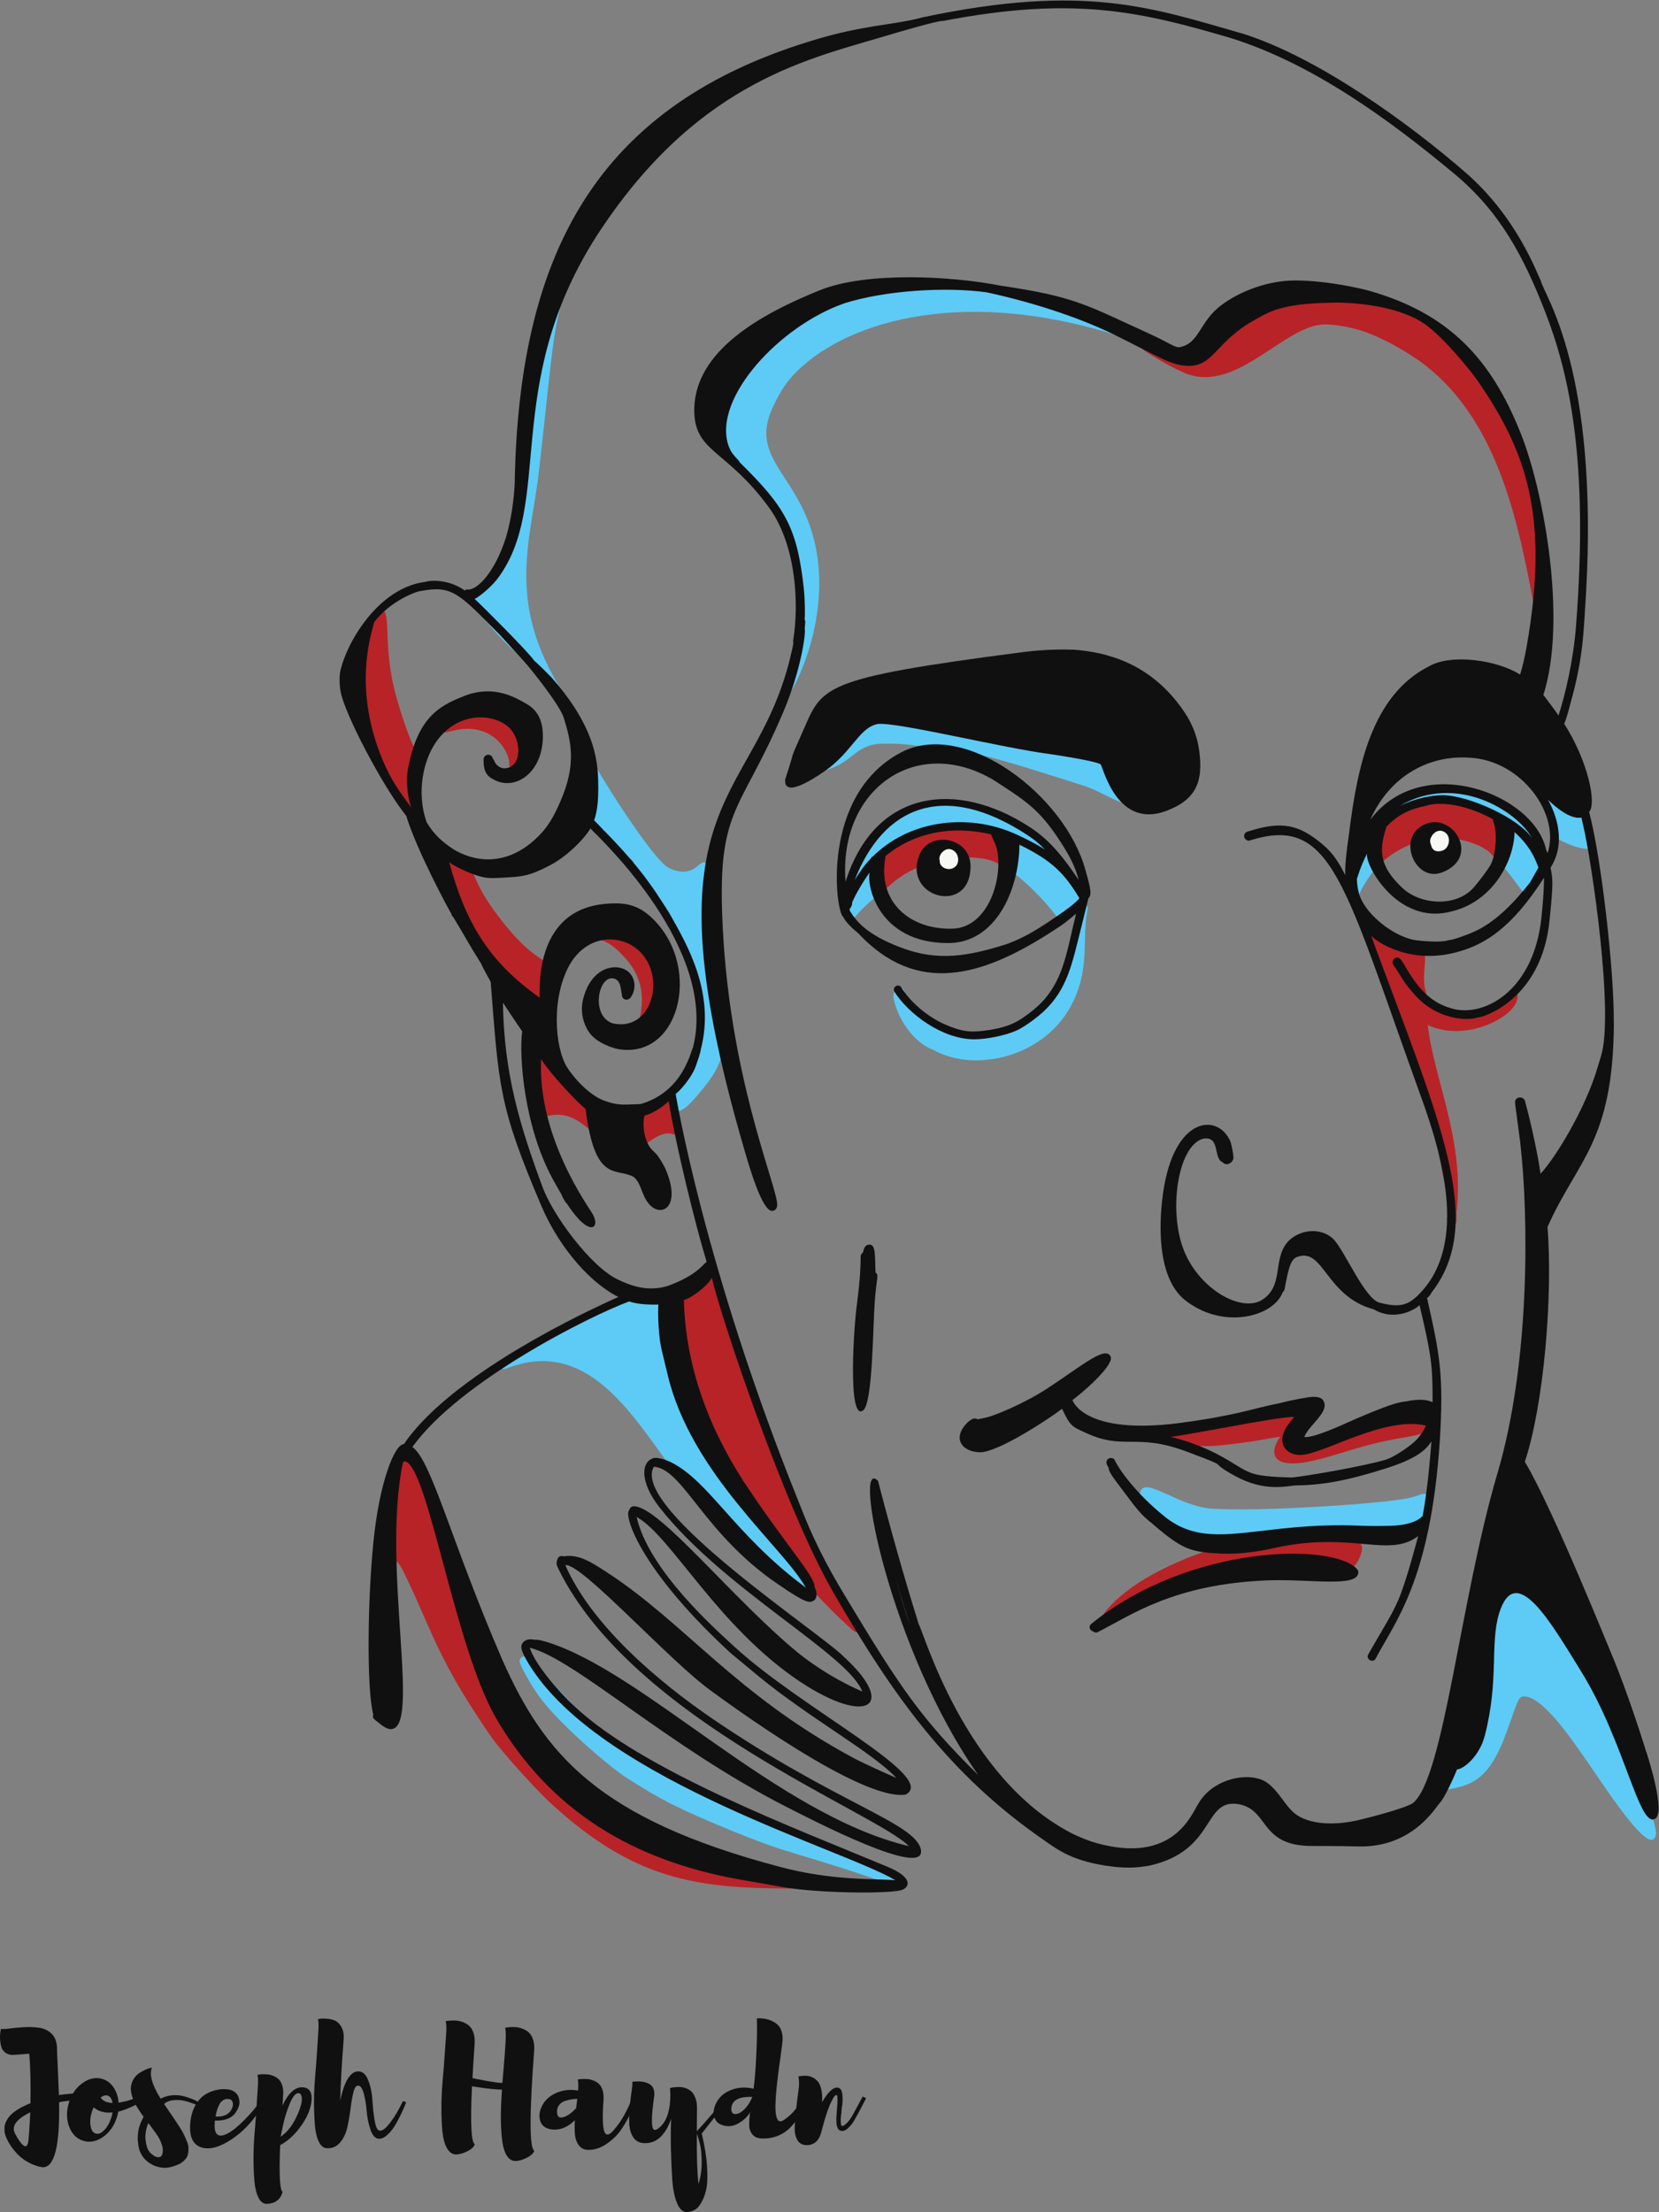 <?xml version="1.0" encoding="UTF-8" standalone="no"?>
<!-- Created with Inkscape (http://www.inkscape.org/) -->

<svg
   version="1.1"
   id="svg2"
   xml:space="preserve"
   width="544.2"
   height="725.547"
   viewBox="0 0 544.2 725.547"
   xmlns="http://www.w3.org/2000/svg"
   xmlns:svg="http://www.w3.org/2000/svg"><rect x="0" y="0" width="544.2" height="725.547" fill="#808080" stroke="none"/><defs
     id="defs6" /><g
     id="g8"
     transform="matrix(1.333,0,0,-1.333,0,725.547)"><g
       id="g10"
       transform="scale(0.1)"><path
         d="m 2492.66,3376.66 -0.33,0.87 c -0.4,1.1 -1.13,2.11 -1.82,3.09 -0.26,0.37 -0.52,0.73 -0.76,1.09 -0.96,1.47 -2.36,2.66 -3.71,3.81 l -1.03,0.89 c -2.23,1.98 -5.08,3.3 -7.83,4.59 l -1.28,0.6 c -0.75,0.36 -1.52,0.67 -2.29,0.99 l -1.02,0.42 c -1.93,0.82 -3.96,1.5 -5.92,2.17 l -1.19,0.4 c -3.35,1.13 -6.69,2.33 -10.02,3.53 -6.01,2.17 -12.22,4.41 -18.44,6.19 -10.31,2.97 -20.73,5.2 -33.21,7.64 -5.28,1.04 -10.63,1.68 -15.66,2.25 -4.18,0.47 -8.41,0.51 -12.39,0.51 h -1.58 l -1.59,-0.01 c -3.86,0 -7.72,-0.14 -11.59,-0.27 l -3.66,-0.12 c -6.87,-0.21 -12.88,-0.5 -18.36,-0.9 -4.63,-0.33 -9.54,-0.89 -15.02,-1.71 -4.44,-0.65 -8.91,-1.68 -13.23,-2.68 l -2.54,-0.58 c -4,-0.91 -8.02,-1.76 -12.04,-2.61 -5.81,-1.22 -11.82,-2.49 -17.68,-3.94 -9.21,-2.26 -18.68,-5.6 -29.81,-10.51 l -4.26,-1.86 c -7.9,-3.45 -16.06,-7.02 -23.86,-11.04 -10.35,-5.34 -20.15,-11.07 -29.12,-17.03 -6.78,-4.52 -13.17,-9.36 -19,-14.4 -1.88,-1.64 -3.74,-3.29 -5.59,-4.95 l -3.06,-2.72 c -1.17,-1.04 -2.32,-2.07 -3.46,-3.13 -1.64,-1.48 -3.18,-3.18 -4.59,-5.04 -0.36,-0.56 -0.68,-1.12 -0.97,-1.72 -0.7,-1.35 -1.45,-2.83 -2.11,-4.47 -1.18,-2.87 -1.84,-6.09 -2.47,-9.39 l -0.12,-0.64 c -0.36,-1.85 -0.71,-3.69 -0.96,-5.55 -0.55,-3.98 -0.93,-7.99 -1.13,-11.91 -0.18,-3.6 -0.35,-7.77 -0.15,-11.88 0.13,-2.64 0.31,-5.28 0.49,-7.92 l 0.3,-4.49 c 0.09,-2.32 0.17,-4.64 0.23,-6.96 0.03,-1.09 0.03,-2.19 0.03,-3.28 -0.01,-2.56 -0.01,-5.2 0.34,-7.79 0.58,-4.26 4.35,-7.69 8.97,-8.16 1.77,-1.23 3.97,-1.91 6.18,-1.91 2.5,0 4.88,0.86 6.69,2.43 8.26,7.16 17.15,14.84 26.2,22.49 7.11,6.03 15.06,11.9 25,18.48 4.19,2.59 9.18,5.63 14.45,8.45 5.27,2.85 10.76,5.42 16.08,7.91 l 2.05,0.96 4.98,2.35 c 4.11,1.95 8.36,3.96 12.59,5.81 3.08,1.35 6.38,2.77 9.71,4.05 2.51,0.97 5.02,1.79 6.92,2.39 6.09,1.57 12.33,3.04 18.54,4.35 5.38,1.14 11.49,2.43 17.55,3.28 7.24,1.01 13.7,1.73 19.74,2.21 3.77,0.29 7.54,0.52 11.3,0.73 l 0.46,-0.01 c 0.53,0 1.07,0.04 1.6,0.14 l 0.52,0.05 v -0.03 c 0.23,-0.02 0.46,-0.03 0.69,-0.03 0.58,0 1.15,0.06 1.71,0.16 l 0.98,0.05 c 7.02,0.34 14.28,0.68 21.41,0.68 3.34,0 6.4,-0.07 9.35,-0.22 l 1.47,-0.07 c 5.07,-0.26 10.32,-0.51 15.45,-1.1 4.48,-0.5 9.15,-1.23 14.69,-2.31 8.65,-2.08 18.8,-4.82 28.47,-9.3 3.62,-1.93 7.23,-4.06 10.72,-6.34 2.03,-1.32 3.75,-2.37 5.8,-3 1.09,-0.33 2.25,-0.5 3.43,-0.5 3.1,0 6.1,1.16 8.2,3.19 3.86,3.74 5.11,8.96 6.33,14.01 l 0.25,1.04 c 0.73,2.97 1.37,5.97 2,8.97 0.41,1.92 0.81,3.84 1.24,5.75 l 0.25,1.07 c 1.16,5.2 2.37,10.57 2.98,15.95 0.28,2.32 0.37,4.54 0.27,6.76 -0.06,1.61 -0.16,3.19 -0.33,4.77 -0.19,1.71 -0.82,3.36 -1.43,4.96"
         style="fill:#b82327;fill-opacity:1;fill-rule:nonzero;stroke:none"
         id="path12" /><path
         d="m 3371.24,3327.68 c 2.44,-4.66 6.33,-6.43 10.5,-5.83 2.67,-5.55 11.17,-7.76 15.92,-3.38 75.42,69.68 176.72,77.14 249.28,39.99 20.21,-11.79 17.36,-12.19 29.76,-23.97 6.97,-6.65 15.07,-4.93 19.06,0.63 2.26,3.12 14.22,29 17.84,40.5 7.58,24.5 10.54,26.36 -6.68,41.38 -10,8.72 -36.79,37.67 -92.4,52.9 -75.64,20.87 -173.78,-0.11 -237.31,-63.83 -13.66,-13.78 -6.16,-43.82 -7.36,-61.8 -0.41,-5.61 -1.62,-11.83 1.39,-16.59"
         style="fill:#b82327;fill-opacity:1;fill-rule:nonzero;stroke:none"
         id="path14" /><path
         d="m 3202.42,1969.27 c -0.11,0.08 -0.2,0.18 -0.31,0.25 0.17,0.02 0.35,0.06 0.52,0.07 -0.07,-0.1 -0.14,-0.21 -0.21,-0.32 z m -63.63,-40.57 c 0.06,0.04 0.31,0.15 0.38,0.18 1.57,0.77 1.71,0.81 -0.38,-0.18 z m 42.27,-32.61 c 0.01,-0.01 0.02,-0.03 0.03,-0.04 -0.01,0.01 -0.02,0.01 -0.04,0.02 0,0.01 0.01,0.01 0.01,0.02 z m 169.57,43.61 c -31.85,-9.1 -51.22,-16.61 -75.25,-25.6 -22.98,-8.57 -61.87,-21.8 -78.88,-5.26 -2.82,4.37 -1.4,11.27 0.06,16.17 9.03,20.91 38.86,42.24 25.98,57.58 -6.17,8.49 -16.83,8.13 -27.11,6.2 -5.16,-0.99 -32.97,-11.2 -45.18,-14.86 0,0 -62.95,-18.96 -62.96,-18.96 -14.91,-4.48 -53.7,-19.45 -122.13,-30.41 -27.18,-4.36 -74.72,-5.84 -83.91,-10.21 -16.61,2.58 -17.12,-18.95 -5.06,-20.71 10,-1.43 68.13,-10.57 103.92,-8.76 37.4,1.85 96.04,10.6 90.15,9.81 24.8,3.32 75.35,12.76 79.87,13.15 -28.46,-41.91 -16.1,-72.17 49.53,-64.73 44.5,5.02 108.69,28.18 159.48,42 100.85,27.35 148.88,21.84 159.94,45.28 3.24,6.92 2.1,15.42 -1.89,21.76 -17.11,27.24 -136.27,-3.78 -166.56,-12.45"
         style="fill:#b82327;fill-opacity:1;fill-rule:nonzero;stroke:none"
         id="path16" /><path
         d="m 3320.25,1662.1 c -136.38,47.3 -494.47,-45.89 -602.74,-188.2 -1.92,-2.55 -7.27,-9.53 -7.93,-12.65 -2.42,-11.33 14.15,-18.48 19.84,-7.67 l 0.25,0.53 c 10.98,2.89 93.76,83.08 355.21,123.24 36.67,5.57 108.18,4.96 144.08,2.93 40.4,-3.49 63.1,-8.31 73.1,-9.51 24,-3.09 53.45,45.45 49.22,66.86 -2.62,12.51 -19.3,20.36 -31.03,24.47"
         style="fill:#b82327;fill-opacity:1;fill-rule:nonzero;stroke:none"
         id="path18" /><path
         d="m 2113.09,1451.64 c -66.91,103.56 -87.1,103.08 -239.49,512.5 -117.78,316.83 -96.02,363.98 -128.89,363.98 -27.12,0 -84.19,-71.34 -94.2,-81.17 -1.83,-0.93 -3.36,-2.5 -4.28,-4.4 -15.28,-10.23 13.04,-162.77 43.59,-234.36 13.66,-32.11 29.79,-64.23 42.38,-87.69 117.88,-219.69 136.39,-239.79 202.93,-317.27 34.8,-40.55 27.85,-32.93 43.65,-50.55 37.51,-42 76.47,-82.85 119.51,-120.68 12.37,-10.8 23.29,-2.54 20.92,7.36 -0.46,3.89 -3.93,8.91 -6.12,12.28"
         style="fill:#b82327;fill-opacity:1;fill-rule:nonzero;stroke:none"
         id="path20" /><path
         d="m 1320.93,2876.36 c -32.34,0 -12.95,-91.38 -6.63,-157.16 0.1,-1.08 1.34,-16.77 1.69,-17.76 0.21,-6.62 6.32,-12.14 15.22,-9.1 64.74,22.11 93.94,-6.55 142.21,-48.27 21.57,-18.76 43.31,4.12 -6.25,67.47 -2.66,3.38 -109.09,125.13 -111.42,127.91 -17.3,20.69 -22.54,36.91 -34.82,36.91"
         style="fill:#b82327;fill-opacity:1;fill-rule:nonzero;stroke:none"
         id="path22" /><path
         d="m 1580.88,2714.87 c -19.05,-12.24 -30.18,-11.92 -20.09,-73.38 1.14,-7.01 0.7,-14 6.99,-16.95 2.47,-1.16 5.38,-1.32 8.06,-0.22 3.25,-1.5 7.29,-1.39 10.22,0.94 51.99,41.13 64.08,26.2 74.09,26.2 5.41,0 10.41,3.76 11.63,9.27 1.18,5.22 -0.85,13.54 -2.11,18.92 -0.85,3.65 -17.6,61.11 -19.72,64.11 -8.07,11.54 -17.54,4.2 -69.07,-28.89"
         style="fill:#b82327;fill-opacity:1;fill-rule:nonzero;stroke:none"
         id="path24" /><path
         d="m 1937.16,818.719 c -45.66,6.742 -106.55,11.84 -299.57,93.609 -56.51,23.902 -93.84,41.203 -142.52,77.844 -114.5,85.988 -64.47,36.318 -152.37,118.458 l 0.03,0.02 c -1.37,1.62 -4.34,4.76 -5.86,6.47 0.01,0.01 0,0 0,0 -180.01,203.97 -153.12,238.76 -236.93,507.93 -12.09,38.94 -33.2,165.71 -77.6,228.67 -21.46,30.5 -45.938,14.48 -57.039,-22.79 -16.926,-57.01 -7.836,-88.18 -24.492,-199.31 -8.895,-59.23 -3.157,-37.63 -9.563,-75.23 -1.008,-6.1 3.402,-11.69 9.453,-11.84 -2.511,-16.29 -6.164,-29.23 5.875,-31.47 18.371,-3.4 8.656,18.63 25.071,76.43 1.32,3.98 2.976,8.65 5.226,13.18 5.188,-4.72 10.289,-14.15 13.633,-20.32 -0.031,0.07 -0.063,0.15 -0.094,0.22 64.08,-127.58 78.33,-200.46 187.03,-364.68 34.15,-51.62 32.22,-47.72 40.59,-59.03 11.47,-15.53 87.28,-104.66 138.82,-152.33 201.56,-185.062 354.54,-208.39 588.22,-208.39 7.39,0 12.88,9.43 7.97,16.59 -4.73,5.23 -8.73,4.91 -15.88,5.969"
         style="fill:#b82327;fill-opacity:1;fill-rule:nonzero;stroke:none"
         id="path26" /><path
         d="m 1216.64,3201.26 c -30.56,42.78 -42.52,67.88 -57.23,105.3 -1.13,2.89 -4.89,5.18 -7.87,5.52 0,0 4.27,-3.57 -58.41,40.78 -16.47,11.7 -26.44,0.88 -23.9,-9.12 4.6,-18 44.54,-113.78 81.23,-188.24 31.69,-64.35 102.39,-157.04 150.54,-209.77 21.97,-24.15 29.21,-30.55 39.21,-28.47 15.21,3.11 4.29,24.67 14.93,113.8 8.65,72.52 -18.41,6.36 -138.5,170.2"
         style="fill:#b82327;fill-opacity:1;fill-rule:nonzero;stroke:none"
         id="path28" /><path
         d="m 1011.19,3442.94 c 16.95,1.51 13.35,30 15.07,71.26 0.7,17.21 0.95,24.73 0.49,49.24 17.19,9.7 -10.32,18.45 -51.098,163.24 -37.863,134.78 -7.961,217.44 -41.047,217.44 -23.82,0 -36.421,-39.1 -41.914,-61.26 -10.328,-41.45 -31.097,-105.79 6.786,-227.57 1.101,-3.54 11.886,-38.23 13.359,-41.64 18.332,-52.13 70.609,-176.3 98.354,-170.71"
         style="fill:#b82327;fill-opacity:1;fill-rule:nonzero;stroke:none"
         id="path30" /><path
         d="m 1086.69,3636.69 c 1.35,1.55 2.7,3.05 3.49,3.89 8.04,0.14 17.39,2.65 25.2,4.57 70.61,17.21 118.59,-17.85 135.42,-65.59 5.02,-15.59 -0.79,-36.05 12.41,-39.98 h 0.01 c 4.75,-3.06 11.5,-2.6 16.04,3.52 15.98,10.58 51.35,53.43 3.73,120.81 -71.84,101.47 -209.59,12.7 -210.07,-11.56 -14.83,-16.74 6.41,-26.9 13.77,-15.66"
         style="fill:#b82327;fill-opacity:1;fill-rule:nonzero;stroke:none"
         id="path32" /><path
         d="m 1480.23,3165.63 -0.58,0.07 c 1.04,-0.13 1.61,-0.2 0.58,-0.07 z m -51.78,-48.44 c 44.33,34.22 83.14,0.82 118.86,-42 33.84,-43.94 38.26,-89.28 26.06,-142.7 -14.22,-61.72 75.98,7.09 53.57,103.5 -10.6,45.54 -53.16,154.48 -129.02,146.35 -91.01,-9.49 -66.37,-32.31 -52.37,-33.32 -10,-2.53 -19.94,-5 -60.94,-43.01 -4.12,-3.8 -3.48,-10.88 0.39,-14.53 9.73,-9.24 15.95,3.28 43.45,25.71"
         style="fill:#b82327;fill-opacity:1;fill-rule:nonzero;stroke:none"
         id="path34" /><path
         d="m 3813.07,3921.48 c -2.85,17.43 -2.12,19.43 -3.72,46.34 -1.22,20.75 -5.17,41.3 -7.82,62.06 -8.84,69.85 -0.7,107.99 -44.65,248.72 -75.94,242.36 -183.42,413.46 -437.27,432.3 l 0.9,-0.12 c -53.85,4.72 -94.79,0.07 -135.53,2.4 -16.95,0.93 -14.25,0.27 -30.7,0.66 -22.72,0.53 -25.05,3.15 -47.04,-4.24 -136.55,-45.85 -120.04,-183.01 -276.93,-112.77 -6,4.02 -10.26,8.43 -16.65,6.39 -8.18,-2.61 -10.79,-13.36 -0.7,-20.14 3.79,-5.13 75.48,-48.47 108.92,-60.52 l -0.33,0.18 0.82,-0.36 -0.45,0.23 c 124.17,-44.75 240.87,122.02 338.21,122.02 20.48,0 60.67,-4.66 98.45,-18.12 v 0 l 0.07,-0.03 -0.01,0.01 c 0.09,-0.03 0.99,-0.35 1.08,-0.38 l -0.25,0.14 c 53.13,-19.4 97.23,-47.11 128.51,-67.77 l -0.94,0.72 c 206.73,-144.97 252.44,-419.35 295.33,-646.51 0.25,-1.27 0.49,-2.55 0.67,-3.83 -7.32,-8.02 2.37,-20.69 13.69,-13.19 5.6,-8.52 18.95,-4.8 18.1,13.04 -0.16,2.98 -1.34,10.22 -1.76,12.77"
         style="fill:#b82327;fill-opacity:1;fill-rule:nonzero;stroke:none"
         id="path36" /><path
         d="m 3723.44,3006.5 c -0.76,0 -1.53,-0.09 -2.3,-0.27 -5.35,-1.28 -8.94,-6.9 -7.58,-12.29 0.19,-0.78 0.37,-1.54 0.53,-2.31 0.01,-0.82 -0.03,-1.63 -0.09,-2.45 -0.36,-0.04 -0.71,-0.12 -1.07,-0.21 -1.23,-0.31 -2.42,-0.73 -3.57,-1.26 -1.14,-0.71 -2.22,-1.49 -3.29,-2.29 -55.18,-39.23 -56.71,-35.44 -81.84,-41.76 -7.24,2.22 -25.44,0.88 -33.01,0.54 -43.37,7.71 -65.69,20.39 -81.14,33.79 0.52,33.81 -2.83,22.62 -4.96,41.57 -3.57,32.52 5.85,66.07 -0.56,78 -4.75,8.97 -17.02,12.25 -27.85,16 -10,3.46 -72.21,28.01 -101.86,50.04 -8.57,6.41 -20.48,-2.91 -15.61,-12.98 -1.27,-4.73 5.22,-24.81 6.5,-29.57 23.07,-85.85 25.23,-67.84 59.74,-149.27 2.94,-6.91 5.69,-14.03 8.35,-20.92 1.12,-2.91 2.24,-5.8 3.37,-8.7 15.68,-39.97 68.84,-141.64 119.48,-420.52 3.38,-18.6 11.32,-47.03 4.24,-77.12 -0.61,-2.54 0.52,-6.47 3.44,-9.03 2.81,-10.99 19.46,-8.47 19.71,1.57 1.16,44.63 -0.89,6.53 1.88,39.25 14.31,169.27 -57.71,314.8 -72.48,444.65 84.18,-40.85 198.4,10.14 217.89,55.81 1.43,3.37 2.29,6.79 2.81,10.43 0.54,3.9 0.22,7.63 -0.74,11.44 -1.16,4.63 -5.36,7.86 -9.99,7.86"
         style="fill:#b82327;fill-opacity:1;fill-rule:nonzero;stroke:none"
         id="path38" /><path
         d="m 3759.31,3368.83 c -15.9,19.3 -23.58,33.18 -34.24,33.18 -19.26,0 -18.26,-31.98 -37.11,-66.22 -2.88,-0.73 -5.5,-2.8 -6.87,-5.77 19.38,-16.97 63.38,-77.17 69.61,-87.17 12.12,-0.88 28.29,20.92 35.64,30.65 16.63,22.17 27.95,28.61 -27.03,95.33"
         style="fill:#5dcbf5;fill-opacity:1;fill-rule:nonzero;stroke:none"
         id="path40" /><path
         d="m 3358.7,3333.93 c 0.09,-0.16 0.17,-0.31 0.26,-0.47 -0.21,-0.17 -0.4,-0.35 -0.6,-0.55 0.32,0.99 0.23,0.69 0.34,1.02 z m -18.93,-103.29 c 7.37,17.35 16.73,40.98 51.79,83.92 -0.84,2.24 -2.4,4.14 -4.57,5.41 0.06,7.28 -15.48,36.75 -22.73,42.82 -6.72,5.64 -16.59,4.55 -20.52,-7.18 -18.8,-56.29 -9.33,-32.57 -16.02,-81.29 -1.19,-8.66 -3.64,-26.71 -3.4,-35.42 2.39,-9.36 9.76,-11.18 15.45,-8.26"
         style="fill:#5dcbf5;fill-opacity:1;fill-rule:nonzero;stroke:none"
         id="path42" /><path
         d="m 2099.84,3182.69 c 1.74,1.19 7.85,8.24 9.24,9.83 40.8,46.28 69.11,53.11 57.81,67.31 -1.11,1.4 -2.61,2.47 -4.27,3.15 1.14,5.28 -5.98,18.9 -8.33,24.6 -13.52,33.35 -27.22,16.48 -46.36,-14.17 10.49,17.6 14.84,25.72 20.56,35.72 15.93,-5.34 80.95,67.92 130.37,89.75 18.41,1.13 114.79,6.93 135.03,17.5 61.35,-16.86 41.44,-4.94 106.91,-38.83 -0.67,-0.45 -1.42,-0.81 -1.96,-1.4 -8.51,-1.73 -6.6,-5.67 -20.06,-42.27 -1.07,-2.92 -8.14,-20.61 -8.48,-23.19 23.69,-11.48 87.91,-65.02 135.5,-130.41 8.84,2.95 52.65,37.42 57.07,41.39 27.76,25.12 -54.25,88.99 -89.22,116.49 8.39,-0.14 11.98,4.92 11.34,10.08 -0.89,7.41 -2.62,7.6 -14.11,17.1 -40.22,32.97 -97.59,68.6 -148.16,82.83 0.24,10 -11.33,12.94 -49.15,15.63 -10.21,6.53 -136.75,-3.8 -146.02,-21.65 -1.88,-1.01 -2.77,-1.45 -4.29,-2.67 -17.62,0.53 -92.27,-79.15 -101.67,-91.56 -2.53,-3.29 -2.93,-7.72 -0.62,-11.22 -1.85,-2.9 -21.99,-33.23 -21.95,-36.67 -4.11,-7.04 -8.25,-14.06 -12.48,-21.03 -2.52,-4.2 -0.62,-11.5 5.24,-14.21 4.38,-2.01 7.13,-0.82 10.6,0.95 0.7,0.49 1.29,1.07 1.84,1.69 -41.92,-70.9 -24.05,-98.39 -4.38,-84.74"
         style="fill:#5dcbf5;fill-opacity:1;fill-rule:nonzero;stroke:none"
         id="path44" /><path
         d="m 1734.42,2802.81 0.42,0.3 c -0.68,-1.21 -1.03,-1.67 -1.93,-3.01 0.5,0.9 1.01,1.8 1.51,2.71 z m -301.92,763.21 c 6.33,-36.46 7.82,-53.81 9.26,-84.17 0.2,-16.09 -0.38,-38 1.06,-47.62 67.32,-70.57 62.77,-68.34 93.29,-104.07 10.52,5 22.63,-1.92 24.41,-13.12 0.84,-5.26 1.53,-10.51 2.23,-15.78 0.38,-2.9 0.86,-5.8 1.23,-8.71 8.31,-10.07 146.04,-198.54 160.74,-304.26 18.83,-137.91 -64.38,-220.06 -70,-230.07 -8.47,3.17 -16.69,-5.63 -13.09,-14.18 7.05,-16.49 7.7,-18.93 10.43,-27.14 1.43,-4.29 7.03,-7.72 11.12,-8.21 20.24,-2.43 45.58,30 61.48,49.25 19.8,23.93 38.42,46.78 51.07,85.05 13.34,40.5 17.73,81.85 7.73,122.96 -16.18,66.11 -6.09,11.58 -13.08,115.95 -2.84,42.13 -1.64,278.83 -50.24,233.08 -22.27,-21.34 -48.18,-21.03 -75.39,-7.03 -38.87,21.85 -156.79,209.26 -174.78,242.52 -7.02,12.96 -9.29,21.66 -17.83,21.92 -5.82,10.99 -21.53,4.48 -19.64,-6.37"
         style="fill:#5dcbf5;fill-opacity:1;fill-rule:nonzero;stroke:none"
         id="path46" /><path
         d="m 1333.08,3778.61 c 2.29,-3.18 4.37,-5.23 8.31,-5.62 17.11,-33.44 31.67,-55.05 42.9,-71.48 9.04,-13.2 25.57,0.67 18.53,10.89 -165.33,240.33 -96.4,392.82 -76.09,575.18 45.71,404.62 28.07,340.81 110.79,573.99 -20.35,-25.28 -41.02,-49.86 -62.77,-76.3 -0.37,-1.29 -0.74,-2.59 -1.09,-3.9 -2.77,-2.81 -57.19,-265.29 -57.8,-268.85 -24.69,-141.91 -34.35,-395.13 -120.26,-494.56 -12.17,-14.12 -30.97,-30.21 -42.86,-39.49 -6.41,-4.98 -2.72,-18.04 7.5,-18.13 l 2.75,0.37 c 75.48,-112.21 135.33,-140.11 170.09,-182.1"
         style="fill:#5dcbf5;fill-opacity:1;fill-rule:nonzero;stroke:none"
         id="path48" /><path
         d="m 1842.41,4274.19 c 1.25,-4.91 18.57,-20.29 22.46,-23.5 15.57,-12.8 20.48,-19.18 29.18,-29.97 40.11,-49.29 42.95,-75.91 62.03,-136.24 20.24,-64.45 19.37,-176.67 4.9,-237.41 -10.4,-43.48 -14.79,-47.34 -9.86,-52.85 -8.19,-18.77 -24.59,-50.47 -33,-60.47 -10.95,-9.15 4.06,-30.75 19.24,-7.6 47.64,72.61 114.25,254.55 55.98,421.67 -47.6,137.26 -147.17,176.35 -90.66,295.2 13.57,28.56 27.65,53.58 49.35,76.86 116.73,125.33 398.59,219.96 784.5,101.66 3.04,-0.93 51.93,-17.87 54.41,-17.87 4.11,0 7.87,2.58 9.5,6.35 2.47,5.74 -0.67,12.18 -5.44,13.89 -52.58,41.12 -336.87,130.59 -458.47,122.94 -67.66,3.4 -134.23,-2.19 -202.18,-11.95 -123,-18.05 -263.24,-99.23 -327.42,-206.13 l 0.28,0.36 -0.32,-0.45 -0.02,0.01 c -38.95,-66.03 -42.42,-106.61 -39.65,-139.18 4.99,-59.27 26.59,-74.84 75.19,-115.32"
         style="fill:#5dcbf5;fill-opacity:1;fill-rule:nonzero;stroke:none"
         id="path50" /><path
         d="m 2869.1,3479.95 c 6.55,-1.01 15.15,2.67 14.97,9.51 -0.21,9.58 -2.95,11 -10.22,23.15 -35.06,58.76 -46.5,76.77 -83.98,94.87 -85.58,41.47 -242.8,66.92 -302.94,71.7 -382.54,30.74 -417.48,19.7 -490.82,-98.85 -16.13,-26.17 -23.03,-37.4 -13.03,-43.9 5.01,-3.27 12.07,-2.35 15.91,5.42 98.7,11.26 94.23,65.27 165.22,70.99 74.63,2 86.8,-6.15 152.19,-12.05 81.17,-7.43 128.89,-20.34 347.73,-90.23 54.49,-17.19 89.23,-51.88 144.34,-49.6 16.17,0.62 53.87,4.75 60.63,18.99"
         style="fill:#5dcbf5;fill-opacity:1;fill-rule:nonzero;stroke:none"
         id="path52" /><path
         d="m 3819.61,3384.67 c 1.13,-0.45 2.35,-0.68 3.58,-0.68 10.35,-6.31 99.16,-53.81 98.92,-13.02 -0.19,36.12 -23.63,100.29 -41.72,126.05 -6.99,10 -12.11,12.41 -20.02,15.28 -12,4.2 -52.9,3.72 -61.09,1.22 -1.84,-0.55 -4.42,-2.21 -6.16,-4.61 15.81,-41.21 25.83,-103.36 26.49,-124.24"
         style="fill:#5dcbf5;fill-opacity:1;fill-rule:nonzero;stroke:none"
         id="path54" /><path
         d="m 3761.24,1632.37 c -19.43,20.42 -39.05,39.34 -71.79,0.05 -22,-26.44 -30,-63.44 -39.87,-112.88 -49.67,-246.88 -3.39,-281.49 -105.78,-462.11 -0.98,-0.15 -3.42,-0.52 -4.31,-0.66 -4.7,-0.7 -8.97,-6.54 -7.43,-12.53 0.67,-2.63 2.4,-4.93 4.74,-6.31 2.12,-9.38 15.62,-11.24 19.28,0.78 63,10.64 107.81,20.65 152.16,144.3 27.79,78.18 28.16,83.44 40.21,85.65 45.63,2.41 113.66,-98.06 149.48,-148.68 45.75,-64.43 167.88,-259.359 177.21,-189.082 4.81,36.313 -184.29,565.542 -313.9,701.472"
         style="fill:#5dcbf5;fill-opacity:1;fill-rule:nonzero;stroke:none"
         id="path56" /><path
         d="m 1687.8,1786.95 c 113.44,-127.02 142.04,-138.81 187.34,-182.1 62.08,-59.07 101.8,-99.95 120.9,-82.32 23.9,21.89 -44.72,90.15 -173.21,251.01 -77.47,97.09 -116.88,163.63 -163.2,316.58 -16.44,56.26 -18.16,72.04 -21.3,103.47 -0.99,9.79 -1.73,16.76 -4.57,25.87 -6.51,20.88 -44.26,33.53 -66.37,33.53 -10,-0.01 -17.44,-2.84 -48.63,-14.63 -44.09,-16.55 -20.27,-16.49 -107.69,-56.02 -32.28,-14.6 -26.53,-16.29 -84.51,-48.41 -35.08,-19.47 -48.85,-13.16 -47.08,-26.75 -10,-2.23 -26.87,-6.65 -41.63,-12.13 -12.06,-4.48 -10.03,-17.2 -1.64,-20.35 5.14,-1.89 14.55,2.66 20.22,4.71 217.76,77.68 329.5,-177.94 431.37,-292.46"
         style="fill:#5dcbf5;fill-opacity:1;fill-rule:nonzero;stroke:none"
         id="path58" /><path
         d="m 2186.22,830.801 c 1.22,4.879 -1.83,9.91 -5.4,11.14 -46.17,15.829 -42.34,15.86 -80.57,30.039 -137.22,50.739 -126.86,53.821 -217.27,90.231 -69.55,28.051 -121.13,50.859 -230.2,108.949 -48.17,25.69 -53.59,29.07 -67.86,38.21 -76.42,48.97 -142.08,104.27 -186.25,150.45 -84.24,88.1 -95.01,107.18 -108.76,107.18 -8.77,0 -14.19,-8.41 -9.13,-19.53 7.57,-16.67 10.67,-22.3 20.72,-39.46 21.86,-37.33 38.31,-59.39 82.37,-104.16 37.29,-37.95 116.18,-108.6 160.95,-137.23 39.56,-25.3 62.85,-38.55 78.26,-47.14 51.03,-28.589 134,-63.511 184.56,-84.011 155.3,-62.977 129.33,-40.848 400.93,-134.789 10.71,-3.68 17.56,5.629 14.57,13.511 -2.6,6.918 -7.24,6.598 -36.92,16.61"
         style="fill:#5dcbf5;fill-opacity:1;fill-rule:nonzero;stroke:none"
         id="path60" /><path
         d="m 2661.46,3217.62 c -10.72,-5.66 -10.92,-52.18 -10.73,-64.16 -3.68,1.99 -8.53,0.88 -11.5,-2.24 -2.84,-2.99 -2.5,-5.19 -2.31,-8.88 2.89,-51.15 -25.93,-135.38 -128.2,-213.09 -40.79,-28.63 -89.1,-36.15 -135.24,-27.85 -27.96,5.03 -49.55,13.59 -73.66,27.75 -36.25,21.05 -58.71,55.58 -77.7,47.27 -0.91,3.05 -3.82,12.79 -3.3,15.94 0.33,0.66 0.3,0.58 0.56,0.9 13.72,9.58 0.16,25.03 -10.38,17.79 -14.79,-10.23 -11.15,-23.53 -5.36,-42.49 12.87,-42.29 48.46,-92.42 92.81,-108.89 103.06,-57.97 279.6,-17.99 344.88,119.7 41.21,86.6 20.51,153.33 34.95,226.17 2.06,10.43 -7.65,15.89 -14.82,12.08"
         style="fill:#5dcbf5;fill-opacity:1;fill-rule:nonzero;stroke:none"
         id="path62" /><path
         d="m 3628.48,3462.66 c 12.62,-4.53 28.79,-9.7 35.12,-12.92 0,0 35.96,-21.22 43.74,-26.89 4.3,-3.11 11.55,-9.48 16.48,-9.28 10.92,-7.41 22.28,-15.62 31.85,-24.51 -2.5,-3.66 -2.11,-8.51 -0.17,-10.97 3.83,-4.83 7.68,-9.61 11.69,-14.29 19.97,-23.2 35.44,-9.75 31.6,1.09 -1.8,5.04 -7.49,12.46 -10.69,16.81 -18.59,25.19 -47.16,44.55 -81.7,65.81 1.17,10.73 -0.69,8.67 -82.08,39.04 -4.48,18.48 -80.6,13.21 -96.75,13.81 -15.71,0.56 -29.15,0.76 -29.88,-10.25 -67.31,-22.66 -18.25,-4.85 -80.46,-33.34 -10.3,-4.7 -8.99,-15.74 -1.66,-19.46 8.07,-4.06 14.26,2.3 48.98,19.93 10,4.39 50.93,19.9 83.41,22.83 45.23,-2 49.17,-6.15 80.52,-17.41"
         style="fill:#5dcbf5;fill-opacity:1;fill-rule:nonzero;stroke:none"
         id="path64" /><path
         d="m 2530.18,3395.5 c 0.31,-0.2 0.62,-0.39 0.94,-0.59 -0.87,0.54 -1.82,1.14 -0.94,0.59"
         style="fill:#5dcbf5;fill-opacity:1;fill-rule:nonzero;stroke:none"
         id="path66" /><path
         d="m 3498.74,1766.63 c -0.19,-0.05 -13.14,-5.55 -32.14,-9.69 -66.12,-14.64 -375.59,-34.38 -486.95,-26.01 l -0.33,-0.01 v -0.03 l -0.71,0.07 c 0,0.02 -0.01,0.01 0,0.04 l -0.21,0.02 0.15,-0.05 c -81.63,8.26 -158.24,77.18 -171.99,43.04 -7.12,-17.34 8.94,-38.58 21.64,-52.31 22.1,-24.05 67.63,-64.95 77.64,-64.95 4.9,0 8.84,3.06 10.22,7.35 87.07,-25.74 264.21,19.94 448.26,8.05 50.48,-3.26 75.64,0.7 95.28,2.51 37.66,3.39 46.64,2.72 60.38,56.6 3.55,13.93 2.85,17.86 1.78,22.61 -2.24,10.13 -14.25,14.96 -23.02,12.76"
         style="fill:#5dcbf5;fill-opacity:1;fill-rule:nonzero;stroke:none"
         id="path68" /><path
         d="m 2262.84,3340.1 c -43.62,-106.2 124.78,-150.89 125.51,-29.37 0.59,72.35 -100.54,89.96 -125.51,29.37"
         style="fill:#111011;fill-opacity:1;fill-rule:nonzero;stroke:none"
         id="path70" /><path
         d="m 3549.17,3296.45 c 92.92,36.4 29.89,141.74 -35.82,120.85 -81.42,-26.34 -33.35,-148.06 35.82,-120.85"
         style="fill:#111011;fill-opacity:1;fill-rule:nonzero;stroke:none"
         id="path72" /><path
         d="m 2160.91,3661.59 c 49.25,4.74 307.92,-59.61 427.51,-74.77 10.14,-1.45 105.5,-15.96 120.1,-24.47 7.26,-12.04 41.83,-160 161.87,-114.52 74.69,28.33 90.01,73.28 81.03,145.15 -6.2,49.6 -26.15,86.56 -55.36,123.19 -65.34,81.86 -147.4,117.45 -240.4,127.07 -23.18,2.47 -80.14,2.69 -137.44,-4.71 -503.81,-65.34 -493.67,-84.36 -543.23,-196.35 -35.91,-81.2 -14.6,-31.74 -42.59,-116.34 -0.73,-2.16 -0.58,-4.5 0.43,-6.76 -1.27,-4.81 0.91,-10.03 8.31,-13.03 21.53,-8.67 90.03,39.25 107.62,54.22 53.12,45.19 70.9,94.64 112.15,101.32"
         style="fill:#111011;fill-opacity:1;fill-rule:nonzero;stroke:none"
         id="path74" /><path
         d="m 2685.41,1447.23 c -7.52,-6.11 -3.79,-16.42 4.09,-18.13 3.01,-3.15 7.56,-4.27 12.45,-1.79 80.17,40.4 186.61,118.4 418.66,127.05 106.74,3.72 221.44,-18.58 222.04,20.14 0.03,2.46 -1.14,5.14 -3.31,7.54 -59.31,66.18 -413.89,60.32 -653.93,-134.81"
         style="fill:#111011;fill-opacity:1;fill-rule:nonzero;stroke:none"
         id="path76" /><path
         d="m 2154.45,2311.79 c -1.27,52.19 -0.44,72.11 -18.8,68.22 -7.96,-2.2 -10.35,-11.17 -12.14,-19.1 -3.45,-2.26 -5.53,-5.84 -5.56,-9.64 -0.3,-38.22 -2.99,-68.68 -8.89,-115.09 l 0.24,1.15 -0.2,-1.15 h 0.02 c -7.73,-49.55 -24.14,-292.98 14.96,-263.57 23.72,17.69 23.76,204.29 28.67,269.14 4.39,58.03 10.8,64.75 1.7,70.04"
         style="fill:#111011;fill-opacity:1;fill-rule:nonzero;stroke:none"
         id="path78" /><path
         d="m 2446.7,3522.59 -0.07,0.05 c 72.64,-47.55 108.89,-67.54 161.79,-149.05 20.41,-31.36 36.98,-60.2 46.06,-95.83 -35.03,51.35 -67.63,95.84 -119.71,129.64 -181.46,118.54 -382.23,92.66 -453.99,-133.9 -17.92,229.34 176.74,363.43 365.92,249.09 z m -103.12,-364.72 c -102.6,-2.76 -184.8,63.58 -164.82,175.27 0.19,1.07 0.19,2.16 0.01,3.24 73.43,60.14 166.44,75.63 260.07,53.64 2.53,-10 14.14,-23.78 17.09,-52.3 7.48,-74.26 -31.02,-177.84 -112.35,-179.85 z m -195.78,177.56 c -2.37,-1.13 -4.24,-3.03 -5.23,-5.34 -14.84,-14.65 -28.42,-35.25 -39.4,-52.87 70.55,181.57 219.84,246.25 426.07,110.31 15.02,-9.82 29.59,-21.31 41.54,-34.79 -13.33,9.7 -61.4,34.88 -90.91,45.92 -107.84,40.69 -242.75,25.05 -332.07,-63.23 z m 508.45,-102.63 c -8.53,-10.47 -22.64,-21.2 -37.65,-31.89 l 1.07,0.59 c -32.85,-22.18 -83.18,-60.25 -141.31,-81.14 l 0.49,0.04 c -94.34,-29.83 -169.95,-44.57 -263.34,-8.38 -81.21,30.96 -108.01,63.14 -124.19,89.76 -0.29,1.58 -0.52,3.13 -0.7,4.54 3.25,2.53 7.1,10.91 6.23,15.41 8.02,20.96 30.56,57.24 43.2,74.22 -7.62,-34.83 23.38,-172 190.32,-173.48 120.26,-2 177.35,131.45 178.31,242.04 82.4,-40.3 111.06,-71.54 147.57,-131.71 z m -155.01,-325.64 c 14.11,6.38 28.99,16.85 41.95,26.43 71.68,52.77 88.81,111.76 109.52,195.06 0.01,0.02 25.91,104.68 25.91,104.68 11.28,7.05 -0.18,41.78 -7.58,68.91 -49.82,183.18 -297.11,372.73 -454.81,288.74 -197.72,-105.28 -159.92,-392.03 -141.43,-403.89 6.48,-14.04 24.69,-30.17 36.96,-40.32 144.24,-154.33 304.31,-106.73 473.07,1.58 41.03,26.36 33.22,21.98 63.41,46.53 -27.29,-106.24 -29.88,-181.88 -119.42,-247.97 -21.61,-15.89 -42.81,-30.75 -97.42,-38.8 -40.25,-5.95 -61.66,-4.89 -104.58,13.55 -52.95,22.76 -92.79,65.19 -107.52,89.65 -6.98,14.23 -25.66,3.1 -17.59,-9.52 33.72,-52.94 116.32,-116.12 196.19,-116.12 28.61,0 75.64,9.02 103.34,21.49"
         style="fill:#111011;fill-opacity:1;fill-rule:nonzero;stroke:none"
         id="path80" /><path
         d="m 3069.45,1822.59 c -33.88,15.08 -78.81,57.78 -188.93,84.99 42.35,3.74 258.68,48.8 304.11,49.17 -1.67,-2.48 -4.58,-6.58 -4.67,-6.71 -0.39,-0.3 -5.49,-6.66 -5.81,-7.05 -37.87,-46.41 -12.17,-80.11 25.37,-80.11 55.34,0 204.83,96.34 309.62,72.37 -5.12,-10 -12.72,-28.4 -37.96,-47.94 -14.87,-11.5 -43.29,-30.52 -60.62,-35.96 -53.03,-15.83 -189.94,-39.58 -230.55,-43.91 v 0 c -77.11,1.66 -94.64,7.86 -110.56,15.15 z m 302.37,1603.11 c 47.52,106.49 142.65,159.88 244.12,152.9 127.67,-5.77 225.21,-139.47 192.05,-235.79 -0.15,2.64 -0.08,4.23 -2.7,6.81 -26.68,138.59 -305.15,246.63 -433.47,76.08 z m 73.24,34.7 c 139.91,80.89 288.29,-12.96 325.29,-80.15 -33.13,50.17 -157.86,106.07 -220.41,106.07 -27.46,0 -66.28,-7.56 -104.88,-25.92 z m 66.54,0.55 0.44,0.28 c 0,0 61.05,20.61 162.23,-34.22 -0.98,0.19 -0.37,-3.05 0.02,-4 11.91,-27.42 6.2,-84.18 -5.41,-106.36 -8.13,-15.24 -28.3,-40.47 -38.99,-53.57 -43.22,-54.09 -134.95,-47.56 -179.98,-3.93 -56.54,53.71 -56.75,92.22 -37.79,150.19 27.93,27.77 51.78,41.56 99.48,51.61 z m -172.57,-181.17 c 0,0 9.63,33.96 25.35,63.17 -7.81,-25.27 74.39,-178.32 206.79,-142.77 99.13,22.78 154.18,119.98 155.96,195.63 l 0.09,-0.59 c 34.97,-31.33 48.46,-59.24 58.62,-86.85 -0.13,-0.12 -20.28,-36.29 -20.48,-36.63 -37.42,-46.8 -84.52,-99.34 -143.76,-123.94 -9.31,-3.86 -45.13,-17.94 -55.2,-17.94 -0.78,-0.32 -0.46,-0.21 -1.45,-0.47 l -0.77,0.09 c -17.12,-6.22 -63.84,-2.55 -85.68,0.82 -53.47,11.83 -111.53,59.73 -130.34,103.18 0,0 -8.24,17.05 -9.13,46.3 z M 2202.63,1566.11 c -1.75,6.46 -3.32,12.34 -4.77,17.95 1.54,-5.87 3.13,-11.87 4.77,-17.95 z m 36.78,-120.95 c -12.57,32.53 -26.35,82.06 -35.36,115.7 11.7,-43.02 26.83,-91.32 35.36,-115.7 z m 1445.49,372.48 c -92.13,-313.04 -131.41,-748.6 -207.71,-811.09 -19.85,-14.21 -126.95,-40.519 -136.96,-42.788 -75.53,-16.473 -125.65,-3.442 -150.66,14.437 -27.28,19.973 -40.38,55.561 -71.29,78.111 -38.97,28.53 -130.86,13.42 -168.31,-49.74 -18.24,-27.742 -61.9,-152.359 -254.16,-97.992 -11.94,3.223 -38.32,13.121 -59.46,23.863 -262.81,136.489 -362.94,494.559 -375.52,513.849 -57.22,183.33 -100.12,352.91 -100.12,352.91 -63.7,64.17 27.79,-412.18 246.62,-724.02 -140.66,138.95 -192.81,216.63 -322.94,432.84 -53.52,87.65 -86.11,154.1 -118.64,238.72 -234.15,579.95 -303.05,1004.52 -303.05,1004.52 10.57,7.48 38.06,39.13 48,64.55 2.01,4.95 14.21,39.79 13.83,44.86 36.28,138.91 -34.16,258.57 -74.18,329.59 -0.56,2.23 -21.11,33.73 -22.36,35.65 -37.14,57.88 -75.16,105.71 -140.62,172.59 l -0.67,-0.32 0.12,0.27 c -2.13,3.17 -22.13,23.43 -24.72,25.98 l -0.5,0.23 0.8,0.71 c 8.38,24.37 9.92,53.38 9.84,79.5 -0.28,57.17 -1.98,143.7 -116.64,272.87 -1.98,2.25 -37.75,37.76 -40.16,38.61 -17.14,24.64 -125.11,131.88 -147.36,153.05 4.39,0.82 35,22.96 54.69,47.7 142.17,185.33 9.87,473.65 243,841.53 239.71,372.62 509.47,435.73 698.66,491.49 155.86,46.76 155.97,41.24 155.97,41.24 323.96,62.39 488.15,22.29 705.09,-41.01 200.71,-62.01 388.41,-197.92 550.08,-332.31 115.21,-94.72 173.82,-205.78 227.96,-345.33 58.43,-151.58 106.47,-364.54 74.59,-772.32 -6.43,-81.55 -25.93,-166.19 -43,-218.12 -2.5,5.08 -33.46,46.29 -37.15,50.75 58.53,182.1 2.41,499.75 -56.73,646.26 l 0.16,-0.53 c -0.58,1.62 -0.36,1.04 -0.99,2.59 0.11,-0.48 0.06,-0.3 0.24,-0.76 -71.18,177.36 -173.17,289.46 -367.68,345.92 -19.94,5.82 -106.14,26.33 -186.78,26.33 -63.58,0 -132.91,-25.13 -180.01,-60.2 -55.69,-41.32 -54.1,-95.45 -103.99,-104 -12.27,-1.01 -22.76,9.98 -77.76,35 -152.66,69.57 -179.27,89.46 -361.09,116.25 l 2,-0.42 c -122.52,24.59 -333.14,35.77 -447.86,-10.64 -141.43,-57.17 -314.06,-149.35 -308.89,-301.92 3.23,-96.28 80.4,-92.07 182.07,-230.5 66.07,-88.19 77.08,-231.28 61.13,-330.03 -0.31,-1.9 -0.05,-3.88 0.74,-5.7 -80.76,-409.6 -383.39,-346.63 -121.56,-1244.17 12.84,-44.02 43.93,-153.15 69.15,-153.15 5.25,0 11.28,4.63 12.02,11.48 0.69,5.65 0.46,5.99 -0.33,11.88 -10.33,62.85 -113.58,312.38 -132.68,663.33 -17.3,307.61 40.11,285.38 148.35,540.85 44.48,104.96 55.86,195.45 52.8,205.45 0.5,5.25 0.92,10.81 1.32,16.37 0.11,1.91 -0.4,3.75 -1.49,5.34 1.04,11.85 0.94,46.65 -2.05,76.18 -16.37,152.53 -47.33,202.36 -158.02,311.35 -0.92,2.96 -2.99,4.76 -5.18,7.17 -10.17,11.16 -15.99,16.76 -22.75,35.17 -37.49,117.22 127.84,293.74 284.96,348.38 l -0.47,0.04 c 103.06,32.59 251.62,41.17 351.15,27.39 134.69,-29.05 244.19,-70.07 312.23,-103.32 116.39,-57.61 139.61,-75.18 180.5,-77.6 66.92,-3.47 69.9,60.32 169.15,114.08 41.09,23.25 72.1,40.54 204.04,41.53 63.31,-1.22 155.39,-13 212.69,-52.97 48.3,-33.99 117.14,-120.9 128.98,-138.07 120.2,-174.1 178.5,-333.72 121.13,-656.99 -4.13,-23.35 -8.87,-44.55 -15.75,-67.27 -54.76,35.26 -168.37,52.08 -223.21,20.85 -142.62,-71.05 -177.69,-251.58 -197.3,-408.8 -3.16,-24.73 -10.88,-70.59 -9.82,-105.69 -0.02,0.26 -0.17,0.56 -0.37,0.91 -21.6,43.56 -38.67,60.94 -57.25,76.47 -56.49,46.92 -97.85,56.28 -176.94,31.64 -5.79,-1.74 -10.44,-2.17 -12.95,-7.42 -2.9,-5.68 -0.71,-12.8 5.23,-15.41 4.39,-2.51 7.98,-0.68 13.16,0.97 197.22,59.37 226.42,-108.92 413.87,-627.62 60.62,-165.28 116.51,-380.67 -10.86,-498.02 -19.62,-16.48 -37.14,-27.47 -89.83,-13.22 -36.23,9.71 -84.85,126.42 -112.52,155.56 -30.75,31.14 -86.06,25.16 -114.53,-7.72 -36.53,-44.45 -6.5,-108.79 -64.72,-143 -54.45,-28.28 -156.4,33.49 -191.28,128.67 -35.52,95.91 -12.94,251.75 48.84,269.75 43.65,8.06 24.65,-49.09 48.53,-57.93 9.76,-11.42 27.06,-0.14 26.62,12.3 -0.32,7.23 -5.87,41.04 -11.19,45.81 -33.74,63.98 -143.56,51.44 -164.86,-155.92 -8.14,-77.99 -5.57,-187.48 53.61,-238.82 93.96,-77.33 221.19,-44.5 243.6,17.12 5.12,3.47 4.54,8.36 7.19,21 8.86,47.2 14.94,58.62 26.3,64.79 67.37,27.78 70.44,-95.65 190.42,-128.16 47.75,-28.36 96.59,-4.66 113.14,10.39 -0.09,-2.44 5.39,-25.23 6.01,-27.25 24.85,-107.35 25.58,-131.3 25.73,-211.95 l -0.09,0.43 c -17.03,7.71 -35.91,6.54 -55.54,3.72 l -0.33,0.07 c -19.36,-5.84 -14.98,6.04 -133.04,-44.9 -36.82,-16.45 -102.95,-47.33 -127.11,-44.72 0.91,0.52 1.3,2.02 1.71,3.11 12.54,28.04 60.68,59.13 46.06,85.38 -5.98,12.54 -25.64,10.8 -35.66,9.59 0,0 -35.93,-5.11 -72.08,-14.75 -66.97,-12.86 -101.47,-29.31 -244.57,-48.56 -237.96,-31.34 -265.2,55.49 -265.2,55.49 0.17,0.18 0.07,0.49 -0.19,0.94 17.2,12 97.66,79.61 94.49,104.72 -10.74,32.48 -70.3,-20.06 -156.52,-76.35 -55.36,-36.23 -133.61,-69.53 -155.89,-72.68 -4.63,-1.16 -14.77,-3.17 -15.57,-3.39 -1.09,1.53 -5.36,2.24 -7,2.24 -6.37,0 -13.18,-5.68 -17.83,-9.83 -39.57,-39.12 -13.63,-73.87 33.28,-73.39 45.12,2.72 164.61,80.13 199.24,107.09 20.32,-43.86 25.62,-44.14 57.16,-58.74 96.48,-45.25 122.97,0.9 251.08,-47.19 119.71,-45.24 41.52,-17.56 117.04,-59.2 75.25,-41.4 128.96,-23.98 151.66,-23.46 75.29,0.91 135.37,16.59 192.72,33.43 80.83,23.73 119.25,43.01 139.3,74.8 -0.98,-10 -7.55,-110.5 -21.65,-183.19 0,0 -15.37,-22.81 -78.65,-24.41 -17.35,-0.61 -50.65,-0.83 -71.93,0.09 -253.12,11.09 -368.13,-64.78 -478.75,18.19 -65.32,51.16 -112,110.26 -128.21,142.89 -3.84,8.6 -17.85,7.26 -20.29,-2.74 -1.35,-5.44 2.54,-11.34 5.46,-16.57 -1.35,-10.49 24.47,-40.53 48.42,-73.13 36.99,-50.75 50.47,-55.49 61.5,-65.86 65.52,-56.55 89.06,-65.66 142.94,-69.9 54.44,-4.93 103.67,0.92 155.63,12.58 189,41.99 281.97,-26.6 353.84,29.92 l -1.03,-1.07 c 0,0 -29.07,-112.49 -49.17,-157.86 -16.43,-36.82 -24.89,-48.29 -71.18,-128.76 -1.11,-1.92 -1.35,-2.32 -2.22,-3.88 -7.5,-12.27 12.26,-22.88 18.16,-10.51 46.14,88.61 134.65,190.3 157.71,534.83 10.1,162.17 -0.03,213.6 -30.67,349.21 -0.23,0.78 -0.54,1.5 -0.91,2.15 3.2,2.86 9.66,9.46 10.76,13.62 135.96,173.94 21.04,420.41 -148.21,878.69 7.66,-10 93.91,-75.52 217.94,-38.42 62.32,18.14 127.97,56.99 207.5,181.14 0,0 1.03,-28.62 -6.62,-101.37 -19.69,-173.67 -134.54,-237.77 -210.92,-222.67 -55.08,11.93 -88.09,45.47 -120.26,99.72 -11.09,19 -17.96,33.77 -29.59,25.83 -4.76,-3.01 -7.11,-10.31 -3.31,-15.7 24.65,-36.63 23.88,-42.5 57.41,-79.04 51.88,-54.95 122.37,-58.81 146.13,-51.72 0.87,0 0.95,-0.04 1.74,0.31 1.73,0.26 3.19,0.6 4.47,1.06 13.54,0.73 155.21,45.01 174.63,238.61 10.31,99.29 7.34,102.69 2.54,129.69 32.38,50.28 23.5,112.9 -6.19,167.04 20.17,-19.49 54.44,-48.49 82.07,-43.76 0,-0.75 3.68,-16.04 3.85,-16.77 22.19,-94.07 77.17,-469.27 43.98,-571.49 -2.77,-8.79 -6.52,-21.28 -8.53,-28.15 -29.07,-98.56 -102.1,-219.59 -140.03,-260.22 -0.76,11.06 -14.41,91.32 -38.12,179.39 -2.32,8.44 -14.37,11.7 -21.06,5.19 -6.26,-6.53 -3.68,-3.92 9.14,-105.57 21.18,-181.42 25.25,-542.22 -55.88,-816.02 z M 1642.15,2278.4 c -45.58,-13.13 -83.97,-2 -121.78,16.24 -66.95,31.62 -160.31,158.74 -185.56,228.23 -55.46,150.25 -94.63,278.07 -97.17,452.99 0.07,-0.12 30.26,-45.95 47.45,-70.73 -8.32,-58.5 3.95,-233.62 75.5,-363.99 5.41,-9.95 12.27,-22.11 20.98,-37.17 0.18,-2.27 9.19,-19.96 13.4,-22.6 56.55,-86.98 84.3,-59.98 62.41,-23.88 -11.6,19.47 -134.97,190.3 -125.82,380.12 l 0.06,-1.04 c 29.32,-44.13 93.95,-111.01 109.3,-121.98 22.83,-182.32 73.17,-144.48 117.2,-166.8 20.33,-14.61 19.3,-44.53 39.31,-67.82 29.52,-33.75 79.66,-8.21 41.51,83.45 -3.73,9.7 -16,30.94 -23.52,39.54 -6.18,6.41 -6.73,6.51 -9.59,9.43 -23.31,22.4 -25.51,72.3 -19.22,85.92 20.48,4.63 44.22,21.26 59.3,35.29 l -0.5,-0.49 c 18.38,-110.1 63.09,-294.27 93.44,-394.96 -10,-7.61 -25.86,-34.17 -96.7,-59.75 z m 340.41,-741.56 c 0.07,-0.41 0.04,-0.25 0.15,-0.83 -2.74,2.78 -1.7,1.86 -4.8,4.23 -170.54,127.8 -233.03,258.16 -326.51,304.64 -11.03,5.64 -39.22,15.84 -48.19,7.98 -24.25,-10.03 -28.96,-57.71 20.58,-119.98 158.9,-201.93 465.1,-361.33 498.49,-452.82 l -0.29,0.65 c -54.32,23.97 -104.38,53.46 -153.03,91.24 -162.58,131.69 -345.29,364.77 -409.17,364.77 -5.3,0 -10.21,-3.97 -11.03,-9.4 -14.91,-9.97 22.04,-139.46 238.13,-341.54 24.18,-22.59 1.47,-1.54 81.26,-68.58 128.14,-104.59 278,-185.63 337.73,-249.04 0,0 -69.22,29.95 -105.08,48.91 -289.51,155.19 -415.93,332.84 -607.86,457.48 -40.06,26.02 -68.85,44.5 -105.58,39.03 -7.71,1.78 -13.49,-0.08 -15.75,-7.62 -3.3,-10.27 -2.45,-12.99 2.22,-22.65 182.13,-373.32 782.98,-600.458 863.04,-683.162 l -0.64,0.34 c -323.99,77.184 -653.4,430.632 -892.29,502.752 -24.5,7.47 -23.49,3.39 -37.18,6.39 l -0.64,-0.31 c -11.58,0.64 -24.36,-6.84 -23.2,-21.45 1.92,-13.04 18.39,-40.01 25.86,-51.02 182.75,-278.06 770.46,-445.811 894.43,-520.299 -44.06,4.031 -154.47,-2.121 -284.44,32.969 -447.63,118.41 -579.87,277.65 -682.77,509.7 -126.56,292.29 -173.27,488.88 -221.54,523.7 l 1.33,1.01 c 116.59,160.33 431.54,319.35 532.55,356.81 20.5,-7.51 50.98,-8.24 72.09,-7.77 -1.22,-1.2 -2.29,-64.29 6.69,-106.15 3.54,-16.75 8.09,-33.8 16.19,-67.82 57.88,-242.75 285.1,-423.93 339.25,-522.16 z m -988.759,309.85 c 0.008,0.02 0.015,0.03 0.023,0.03 0.266,0.08 0.535,0.14 0.809,0.2 -0.278,-0.07 -0.555,-0.15 -0.832,-0.23 z m -0.102,-0.02 c -0.211,-0.06 -0.422,-0.12 -0.636,-0.18 0.222,0.08 0.445,0.15 0.671,0.21 -0.011,-0.01 -0.019,-0.02 -0.035,-0.03 z M 1105.22,3322 c 1.54,-3.83 51.46,-31.89 88.54,-38.31 10,-1.5 17.74,-2.21 60.17,0.65 32.72,2.15 51.83,4.54 97.05,28.23 45.18,22.59 89.83,69.82 102.3,92.58 l 0.2,-1.3 c 5.36,-5.4 10.3,-10.42 14.46,-14.7 l 0.78,0.34 -0.21,-0.41 c 7.88,-10.78 299.13,-282.08 236.67,-524.01 -6.31,-10.94 -24.37,-107.38 -126.9,-138.17 -5.47,-1.06 -10.96,-0.97 -16.66,-1.15 -29.41,-1.19 -43.27,-2.42 -73.37,8.43 -34.48,11.83 -73.04,51.57 -92.87,82.85 -30.72,49.18 -39.84,175.82 9.51,257.4 33.47,52.83 88.88,69.15 138.76,48.07 104.76,-47.45 72.7,-222.68 -36.73,-197.38 -56.66,19.91 -32.67,128.26 8.7,108.3 10.01,-7.08 11.14,-13.93 14.92,-40.29 1.34,-10.23 13.53,-13.56 20.83,-5.33 12,15.68 13.29,38.54 3.16,54.11 -18.57,33.59 -96.37,35.01 -119.55,-57.38 -7.61,-30.24 -0.2,-60.91 16.11,-83.51 16.99,-23.51 56.96,-38.09 74.89,-40.24 151.73,-20.77 203.01,215.04 71.95,329.23 -36.58,32.15 -73.19,31.77 -107.76,28.98 -121.78,-10.27 -165.83,-109.17 -162.06,-231.34 l -0.73,1.05 c -128.57,90.46 -182.95,189.53 -222.16,333.3 z m -55.72,98.61 c -24.96,72.86 -7.99,149.99 22.76,195.36 53.36,77.91 141.95,71.7 178.83,38.15 33.95,-30.15 34.02,-101.15 -9.99,-101.68 -9.41,0.12 -17.31,5.73 -22.61,13.61 -1.56,3.15 -3.78,9.01 -6.06,11.18 -0.47,4.04 -5.58,8.66 -11.02,8.66 -6.19,0 -12.25,-5.79 -11.4,-12.81 0,-19.79 2.64,-37.36 23.64,-47.56 51.02,-29.83 119.33,12.78 122.23,100.46 1.02,37.48 -8.66,68.05 -42.09,86.05 -23.01,12.89 -79.05,49 -155.05,16.83 -61.08,-23.69 -111.63,-55.15 -134.55,-176.57 -2.48,-10 -6.96,-51.48 7.79,-96.44 -18.265,25.86 -41.89,54.66 -61.945,98.11 -91.246,197.1 -29.449,347.51 -29.57,357.51 39.66,53.1 105.175,76.92 115.175,77.23 77.58,14.71 93.59,-5.85 194.89,-108.33 2.36,-2.46 61.18,-66.57 69.31,-76.57 0,0 74.49,-90.27 86.94,-125.33 19.51,-61.82 31.72,-117.36 -7.89,-207.7 -8.64,-19.73 -23.42,-54.22 -50.38,-81.77 -63,-65.99 -139.94,-77.65 -210.48,-37.1 -28.33,18.16 -50.32,37.19 -68.53,68.71 z m 3001.58,-2287.31 -0.83,0.07 c -0.1,1.74 0.09,1.26 -1.28,6.03 -41.4,132.34 -77.06,218.64 -77.06,218.64 -4.9,10 -148.87,370.08 -219.55,488.22 46.74,139.96 69.28,408.42 55.77,577.42 72.91,165.09 161.61,207.46 163.39,501.58 -0.12,0.26 -0.22,0.45 -0.34,0.63 1.7,121.98 -30.52,407.34 -60.66,519.09 19.13,20.54 -2.83,125.81 -61.35,217.15 5.42,11.18 12.24,37.55 15.64,50.72 33.21,118.02 31.95,182.48 37.74,262.69 32.82,559.3 -103.18,740.5 -111.07,777.27 -8.37,14.26 -56.38,153.77 -184.93,265.57 -139.63,121.33 -362.09,282.9 -547.44,341.49 -222.33,63.48 -388.39,125.09 -788.25,40.5 -73.33,-20.18 -145.67,-17.3 -280.95,-59.94 -542.38,-167.49 -711.25,-549.01 -723.22,-1076.94 l 0.23,0.3 c 0,0 -0.36,-70.75 -22.19,-144.37 -27.33,-84.68 -68.09,-125.27 -90.94,-127.15 -4.19,0.36 -6.42,0.72 -10.18,-2.2 -40.68,28.81 -86.54,25.19 -96.54,21.1 l -0.31,0.08 c -117.506,-14.84 -195.307,-152.46 -209.483,-220.8 -1.961,-9.22 -2.574,-29.81 0.832,-48.92 9.332,-53.43 102.164,-231.74 161.606,-306.15 25.885,-84.71 102.275,-226.49 111.105,-241.25 0.91,-3.22 1.55,-5.58 4.51,-7.61 30.29,-49.93 36.29,-63.1 69.28,-115.73 0.06,-2.94 21.5,-40.98 22.9,-43.66 20.32,-260.11 20.09,-306.4 125.87,-554.06 33.3,-78.07 102.87,-177.75 188.6,-221.57 l -0.58,-0.04 c -152.67,-67.86 -425.75,-211.91 -527.564,-361.96 -22.629,0 -60.324,-92.96 -74.957,-241.6 -14.457,-142.96 -16.906,-360.53 -0.281,-424.26 -2.383,-5.92 0.558,-9.8 5.207,-13.35 14.883,-12.06 26.644,-22 37.804,-22 76.171,0 -22.976,397.72 29.649,654.84 1.832,2.77 1.976,3.73 5.222,4.09 56.56,-10.03 121.58,-456.09 224.86,-633.04 131.79,-225.559 334.49,-348.211 596.09,-395.34 0.02,-0.012 113.57,-19.942 113.57,-19.942 92.51,-15.308 267.1,-15.867 289.4,-5.867 14.27,4.93 32.4,28.348 -38.42,57.438 -217.77,91.101 -599.48,234.121 -769.39,395.091 -41.08,37.67 -97.92,105.55 -108.93,143.35 l 0.37,-0.46 c 110.91,-27.69 335.86,-240.21 627.11,-389.302 68.05,-34.777 350.15,-181.027 334.95,-106.968 -13.73,65.25 -205.97,112.89 -511.69,320.9 -134.06,91.36 -298.69,230.88 -363.39,379.03 l 0.65,-0.4 c 39.63,5.55 257.17,-237.25 359.35,-309.98 30.81,-22.17 366.51,-271.22 477.54,-254.56 83.11,42.63 -255.17,210.24 -422.38,365 -39.38,36.45 -209.91,185.61 -239.64,318.54 l 0.65,-0.74 c 84.32,-46.56 198.71,-269.94 402.29,-405.38 166.47,-109.97 238.29,-58.41 107.67,61.1 -52.38,55.72 -520.03,361.59 -469.43,465.96 1.1,1.03 0.93,1.11 2.11,2.17 71.32,-5.92 121.27,-163.57 303.47,-288.07 71.91,-49.39 78.34,-47.18 89.47,-41.11 10.13,7.71 7.02,22.79 1.71,33.37 2.33,25.39 -73.28,105.89 -173.08,257.77 l -0.26,-0.69 0.17,-0.51 c -6.23,16.02 -143.02,199 -148.33,449.67 13.65,2.56 53.23,28.85 68.89,54.22 21.44,-94.64 178.74,-565.98 297.92,-772.12 148.9,-258.93 287.6,-450.61 517.25,-609.881 37.6,-26.528 74.63,-54.199 167.47,-65.989 50.49,-6.98 82.08,0.469 92.08,1.489 168.92,36.972 131.75,168.241 223.18,151.371 72.34,-14.781 50.63,-98.141 169.53,-102.399 16.72,-0.461 76.97,0.2 120.67,-1.32 137.07,-4.332 192.98,97.43 202.98,106.779 l 0.55,0.92 0.33,0.3 0.3,0.51 c 9.69,9.14 33.58,61.18 41.49,81.15 14.52,0.05 54.41,30.24 68.29,83 35.35,138.05 12.35,225.02 35.07,300.68 40.75,131.35 128.5,-24.15 203.05,-144.47 106.71,-173.48 141.7,-385.451 181.17,-360.47 24.86,15.14 -13.18,137.29 -22.11,165.28"
         style="fill:#111011;fill-opacity:1;fill-rule:nonzero;stroke:none"
         id="path82" /><path
         d="m 2334.39,3353.82 c -3.32,-0.19 -6.18,-1.12 -9.08,-2.7 -2.73,-1.49 -5.04,-3.43 -7.22,-5.64 -1.72,-1.75 -3.04,-4.04 -4.17,-6.2 -0.93,-1.8 -1.53,-3.9 -2.01,-5.85 -0.1,-1.32 -0.2,-2.62 -0.28,-3.93 0.18,-1.72 0.51,-3.39 0.95,-5.04 -0.15,-3.11 0.38,-6.19 2.09,-9.07 2.92,-4.91 7.91,-8.35 13.38,-9.85 5.09,-1.42 10.09,-1.34 15.12,0.33 1.81,0.6 3.54,1.65 5.15,2.65 0.76,0.5 1.47,1.08 2.14,1.7 1.86,1.6 3.25,3.07 4.49,5.21 2.42,4.11 3,8.83 2.97,13.52 -0.01,2.83 -0.77,5.74 -1.63,8.42 -0.66,2.06 -1.87,4.06 -3,5.9 -2.47,4.06 -6.75,7.25 -11.06,9 -2.2,0.91 -4.71,1.57 -7.13,1.57 -0.24,0 -0.47,-0.01 -0.71,-0.02"
         style="fill:#f7f7f3;fill-opacity:1;fill-rule:nonzero;stroke:none"
         id="path84" /><path
         d="m 3541.51,3398.79 c -1.97,-0.24 -3.66,-0.77 -5.45,-1.54 -4.69,-2.04 -8.51,-5.18 -11.37,-9.39 -1.16,-1.71 -2.11,-3.26 -3.01,-5.1 -1.39,-2.85 -2.54,-6.54 -2.36,-9.76 0.18,-3.2 0.88,-6.2 2.29,-9.05 0.14,-0.65 0.28,-1.29 0.43,-1.91 1.2,-5.21 4.2,-9.67 9.05,-12.08 5.15,-2.57 11.24,-1.92 16.62,-0.63 2.48,0.6 4.95,2 7.08,3.33 2.6,1.61 4.84,4.18 6.42,6.76 5.41,8.74 6.23,20.89 0.53,29.68 -2.19,3.37 -5.83,5.94 -9.38,7.71 -1.74,0.87 -3.73,1.47 -5.62,1.89 -0.83,0.18 -1.79,0.26 -2.75,0.26 -0.85,0 -1.72,-0.06 -2.48,-0.17"
         style="fill:#f7f7f3;fill-opacity:1;fill-rule:nonzero;stroke:none"
         id="path86" /><path
         d="m 37.52,191.621 0.812,-0.812 c 2.41,-4.817 5.359,-9.789 8.848,-14.879 2.684,-3.758 4.832,-6.578 6.445,-8.461 0.262,0 0.398,-0.129 0.398,-0.399 h 0.402 c 2.949,-3.48 5.769,-5.23 8.457,-5.23 2.676,0 4.824,3.219 6.434,9.66 v 1.211 c 0,0.527 0.129,0.937 0.402,1.211 1.875,17.969 3.484,41.84 4.832,71.629 -5.906,-2.961 -10.332,-5.371 -13.281,-7.25 -4.832,-2.68 -9.531,-6.031 -14.09,-10.063 -4.562,-4.019 -7.91,-7.918 -10.059,-11.668 -1.074,-2.152 -1.875,-4.16 -2.414,-6.031 -0.535,-1.348 -0.801,-3.5 -0.801,-6.449 0,-1.871 0.402,-4.02 1.203,-6.43 0.262,-0.539 0.535,-1.14 0.809,-1.82 0.266,-0.66 0.402,-1.141 0.402,-1.399 v -0.402 h 0.399 v -0.398 -0.403 h 0.402 v -0.418 l 0.398,-0.8 z m 177.882,103.418 3.223,-15.687 c -3.496,-0.543 -14.895,-1.813 -34.211,-3.821 -19.316,-2.011 -31.258,-3.562 -35.82,-4.633 -1.074,-0.539 -2.149,-0.796 -3.211,-0.796 2.137,-107.86 -11.418,-161.114 -40.656,-159.782 -5.372,0.551 -11.407,2.032 -18.106,4.442 l -1.609,0.797 c -5.371,1.882 -8.723,3.222 -10.059,4.023 -7.519,3.758 -13.684,7.52 -18.516,11.27 -5.637,4.027 -11.008,8.859 -16.094,14.488 -4.297,4.832 -8.723,10.34 -13.281,16.5 -3.223,4.832 -6.711,10.988 -10.461,18.512 l -0.41,1.218 -0.398,0.801 v 0.399 l -0.402,0.398 -0.398,0.812 -0.402,0.801 v 0.399 0.41 c -1.082,1.859 -1.746,3.75 -2.019,5.629 -1.074,3.48 -1.601,7.652 -1.601,12.472 0,5.098 0.527,9.391 1.601,12.879 1.074,3.75 2.82,7.508 5.234,11.27 2.148,3.75 4.559,6.98 7.246,9.66 1.609,1.871 4.285,4.43 8.047,7.648 3.758,2.954 9.656,6.84 17.703,11.672 5.371,2.668 11.535,5.629 18.516,8.848 2.949,1.07 4.824,1.742 5.637,2.012 0.801,46.14 -0.137,86.789 -2.824,121.941 -3.758,-0.269 -15.691,-1.211 -35.809,-2.82 -9.121,-0.801 -16.574,0.808 -22.336,4.828 -5.77,4.031 -9.461,9.262 -11.074,15.699 -1.602,6.434 -2.547,12.942 -2.813,19.512 -0.262,6.57 0,12.14 0.801,16.711 l 1.613,7.23 c 2.684,-0.801 9.461,-0.531 20.32,0.809 10.871,1.34 22.402,2.422 34.609,3.23 12.207,0.801 24.551,0.461 37.031,-1.011 12.472,-1.481 23,-6.18 31.582,-14.09 8.586,-7.91 13.281,-19.11 14.093,-33.598 v -4.031 c 0.262,-7.508 1.004,-24.621 2.207,-51.309 1.211,-26.699 2.079,-47.679 2.618,-62.972 4.832,1.062 16.972,2.41 36.425,4.023 19.442,1.609 30.782,2.668 34.004,3.207"
         style="fill:#111011;fill-opacity:1;fill-rule:nonzero;stroke:none"
         id="path88" /><path
         d="m 264.895,286.59 c -5.098,1.621 -10.872,0 -17.305,-4.82 0.535,-1.079 1.609,-2.418 3.223,-4.032 2.136,-2.148 4.421,-3.758 6.835,-4.828 1.336,-1.07 2.821,-1.75 4.422,-2.012 3.223,-0.796 4.961,-1.207 5.235,-1.207 3.222,-0.8 6.437,-1.199 9.66,-1.199 -1.875,10.18 -5.899,16.227 -12.07,18.098 z m -29.786,-93.352 c 6.707,-2.16 13.817,0.594 21.329,8.242 7.507,7.641 13.281,17.911 17.304,30.79 1.074,3.218 2.149,7.511 3.223,12.878 -5.371,-0.546 -9.524,-0.668 -12.473,-0.406 -0.547,0 -1.414,0.067 -2.617,0.199 -1.211,0.129 -2.285,0.27 -3.223,0.399 -0.937,0.14 -1.804,0.34 -2.617,0.609 -1.875,0.262 -4.695,0.942 -8.445,2.012 -4.57,1.34 -9.258,3.75 -14.082,7.25 -1.613,1.059 -2.688,1.871 -3.223,2.41 -0.539,-1.351 -1.887,-4.699 -4.023,-10.062 -4.024,-12.879 -5.168,-24.618 -3.418,-35.207 1.738,-10.614 5.828,-16.981 12.265,-19.114 z m 131.2,101.801 4.824,-8.449 c -1.348,-1.07 -3.223,-2.41 -5.633,-4.02 -0.273,-0.269 -0.801,-0.601 -1.613,-1 -0.801,-0.41 -1.336,-0.75 -1.61,-1.011 l -3.613,-2.411 c -0.273,-0.277 -0.879,-0.679 -1.816,-1.207 -0.938,-0.543 -1.68,-0.949 -2.207,-1.211 -0.547,-0.269 -1.348,-0.808 -2.422,-1.609 -1.074,-0.812 -1.875,-1.34 -2.414,-1.609 -2.957,-1.352 -4.696,-2.282 -5.235,-2.821 -0.535,-0.543 -1.472,-1.14 -2.812,-1.812 -1.348,-0.668 -2.285,-1.141 -2.82,-1.399 -0.266,-0.281 -0.743,-0.609 -1.407,-1.011 -0.676,-0.41 -1.144,-0.598 -1.406,-0.598 l -1.613,-0.812 c -0.274,0 -0.535,-0.137 -0.801,-0.399 -0.273,-0.281 -0.547,-0.41 -0.809,-0.41 -1.074,-0.27 -2.148,-0.801 -3.214,-1.609 -1.083,-0.27 -2.157,-0.801 -3.223,-1.61 -2.957,-1.34 -7.645,-3.359 -14.082,-6.031 -4.031,-1.609 -8.992,-3.359 -14.891,-5.238 -0.812,-0.262 -1.953,-0.594 -3.418,-1 -1.484,-0.403 -2.492,-0.602 -3.027,-0.602 -0.801,-4.832 -2.012,-9.66 -3.613,-14.488 -6.711,-20.934 -18.118,-36.961 -34.211,-48.09 -16.102,-11.141 -32.332,-14.16 -48.7,-9.062 -16.367,5.101 -27.902,16.839 -34.601,35.218 -6.707,18.371 -6.707,38.16 0,59.364 6.699,20.918 18.105,36.949 34.199,48.089 16.106,11.129 32.336,14.149 48.703,9.047 10.996,-3.488 19.981,-10.527 26.961,-21.117 6.973,-10.609 10.996,-22.883 12.07,-36.832 h 1.211 c 6.7,1.34 11.262,2.281 13.684,2.82 2.137,0.27 6.563,1.469 13.281,3.621 1.602,0.532 2.676,0.93 3.211,1.211 1.613,0.528 2.676,0.797 3.223,0.797 l 1.613,0.813 c 0.262,0 0.527,0.058 0.801,0.199 0.262,0.129 0.535,0.199 0.809,0.199 0.265,0.262 0.734,0.539 1.406,0.813 0.664,0.258 1.133,0.398 1.406,0.398 l 6.035,2.41 c 1.613,0.539 3.352,1.211 5.235,2.012 2.14,1.078 3.75,1.738 4.824,2.008 2.148,1.082 3.625,1.742 4.433,2.019 0.266,0.262 0.871,0.602 1.809,1 0.937,0.403 1.543,0.743 1.816,1.012 l 3.614,1.211 6.043,3.207"
         style="fill:#111011;fill-opacity:1;fill-rule:nonzero;stroke:none"
         id="path90" /><path
         d="m 369.121,146.551 c 2.422,-2.68 6.047,-5.641 10.871,-8.852 l 2.41,-1.211 c 9.121,-3.226 14.758,-1.34 16.907,5.633 2.148,7.25 1.816,15.09 -1.008,23.547 -2.813,8.441 -6.375,15.902 -10.664,22.332 -4.297,6.441 -10.867,15.559 -19.715,27.359 -1.348,1.621 -2.285,2.832 -2.824,3.629 -2.149,-4.57 -3.887,-9.797 -5.223,-15.699 -1.613,-7.777 -2.285,-15.16 -2.012,-22.129 0.262,-2.148 0.664,-5.64 1.2,-10.461 0.265,-0.808 0.539,-1.89 0.812,-3.23 0.262,-1.34 0.527,-2.547 0.801,-3.617 0.262,-1.071 0.535,-2.012 0.801,-2.813 1.347,-5.098 3.886,-9.918 7.644,-14.488 z m 123.957,121.531 1.61,-9.66 c -1.61,0.808 -3.895,1.937 -6.844,3.43 -2.949,1.457 -8.516,3.679 -16.699,6.64 -8.184,2.949 -15.899,5.028 -23.145,6.227 -7.238,1.211 -15.09,1.273 -23.535,0.203 -8.457,-1.07 -15.363,-4.024 -20.735,-8.852 2.95,-4.558 7.18,-10.8 12.688,-18.711 5.488,-7.91 9.922,-14.359 13.27,-19.32 3.359,-4.969 7.382,-11.129 12.082,-18.508 4.687,-7.383 8.25,-13.551 10.664,-18.511 2.41,-4.969 4.89,-10.61 7.441,-16.911 2.547,-6.3 3.887,-11.8 4.023,-16.488 0.137,-4.699 -0.265,-9.461 -1.203,-14.289 -0.945,-4.832 -3.093,-9.262 -6.445,-13.281 -3.359,-4.02 -7.715,-7.641 -13.074,-10.871 -19.055,-9.121 -35.149,-12.2 -48.293,-9.258 h -0.399 c -0.812,0 -1.347,0.137 -1.613,0.398 -3.496,0.551 -6.844,1.489 -10.058,2.828 -3.758,1.071 -8.458,3.364 -14.09,6.84 -6.172,4.032 -11.27,8.59 -15.293,13.684 -5.098,6.437 -8.848,13.687 -11.27,21.726 0,0.543 -0.07,1.153 -0.195,1.813 -0.137,0.668 -0.207,1.141 -0.207,1.418 l -0.399,0.801 v 0.8 l -0.402,1.61 -0.398,1.211 v 1.609 c -0.274,0.801 -0.411,1.879 -0.411,3.211 -0.8,4.027 -1.203,8.32 -1.203,12.879 0,9.66 1.067,18.648 3.215,26.969 2.422,8.312 5.899,16.769 10.469,25.351 0,0.262 0.125,0.399 0.398,0.399 l 0.403,0.812 c -4.289,5.899 -8.723,12.328 -13.282,19.321 -7.511,11.796 -12.675,22.73 -15.488,32.789 -2.824,10.07 -3.488,18.449 -2.012,25.16 1.465,6.687 4.024,12.738 7.645,18.097 3.625,5.372 7.98,9.59 13.078,12.692 5.098,3.07 9.863,5.691 14.285,7.84 4.426,2.148 8.254,3.48 11.465,4.019 l 4.836,1.211 c -6.984,-16.898 0.137,-42.39 21.328,-76.461 8.309,4.563 17.363,7.301 27.168,8.25 9.785,0.942 18.641,0.473 26.551,-1.41 7.922,-1.879 15.293,-4.168 22.141,-6.84 6.843,-2.687 12.136,-5.238 15.898,-7.648 l 6.035,-3.219"
         style="fill:#111011;fill-opacity:1;fill-rule:nonzero;stroke:none"
         id="path92" /><path
         d="m 561.086,278.148 c -1.613,0 -3.098,0 -4.434,0 -1.347,0 -3.418,-0.738 -6.242,-2.218 -2.812,-1.469 -5.293,-3.551 -7.441,-6.239 -2.149,-2.691 -4.422,-7.043 -6.836,-13.082 -2.422,-6.027 -4.297,-13.211 -5.633,-21.527 19.844,-1.344 33.262,5.098 40.242,19.316 1.067,2.422 1.867,5.301 2.414,8.653 0.535,3.359 -0.136,6.711 -2.011,10.07 -1.887,3.348 -5.235,5.027 -10.059,5.027 z m 83.301,1.614 8.047,-6.453 c -22.278,-41.59 -50.305,-73.379 -84.114,-95.368 -28.711,-18.793 -52.988,-25.089 -72.84,-18.91 -20.656,6.699 -29.777,26.149 -27.363,58.348 0.262,4.281 0.809,8.723 1.61,13.281 2.414,13.68 6.777,25.488 13.078,35.41 6.308,9.922 13.281,17.371 20.925,22.34 7.649,4.961 15.833,8.578 24.551,10.86 8.711,2.281 16.426,3.351 23.145,3.218 6.699,-0.129 12.336,-0.879 16.894,-2.207 5.899,-1.883 10.735,-5.172 14.493,-9.859 3.75,-4.692 5.898,-10.813 6.437,-18.313 0.535,-7.519 -2.148,-15.961 -8.047,-25.359 -9.394,-15.289 -26.836,-22.531 -52.316,-21.73 -2.957,-26.559 2.812,-38.77 17.304,-36.622 15.821,2.411 37.961,19.043 66.399,49.903 16.367,17.969 26.961,31.801 31.797,41.461"
         style="fill:#111011;fill-opacity:1;fill-rule:nonzero;stroke:none"
         id="path94" /><path
         d="m 690.664,185.59 -0.398,0.402 v -0.812 c 17.968,12.082 32.449,31.519 43.457,58.359 9.121,21.992 11.394,37.02 6.843,45.07 -1.074,2.411 -2.957,3.762 -5.632,4.02 -7.246,0.539 -14.563,-8.117 -21.934,-25.957 -7.383,-17.84 -12.949,-35.883 -16.699,-54.121 z m 56.738,121.129 c 14.493,-1.879 20.93,-12.617 19.317,-32.199 -1.875,-21.719 -11.942,-44.54 -30.176,-68.411 -13.953,-18.25 -29.648,-32.058 -47.09,-41.449 -2.957,-72.441 -0.937,-110.801 6.035,-115.101 -5.371,-18.777 -18.242,-28.566 -38.633,-29.367 -8.582,-0.27 -15.488,4.758 -20.722,15.09 -5.235,10.328 -8.594,23.938 -10.059,40.848 -1.484,16.891 -2.215,35.871 -2.215,56.941 0,21.059 0.938,42.309 2.813,63.782 1.875,21.457 3.426,42.058 4.629,61.777 1.211,19.711 2.273,36.41 3.222,50.101 0.938,13.68 0.606,23.34 -1.007,28.981 1.066,0.258 2.414,0.527 4.023,0.801 1.613,0.258 4.766,0.468 9.465,0.597 4.687,0.129 9.109,-0.058 13.269,-0.597 4.161,-0.543 8.723,-1.883 13.692,-4.024 4.961,-2.148 9.18,-5.027 12.676,-8.656 3.476,-3.621 6.23,-8.793 8.242,-15.504 2.012,-6.699 2.617,-14.609 1.816,-23.738 0,-1.34 -0.203,-4.891 -0.605,-10.66 -0.399,-5.77 -0.742,-10.399 -1.004,-13.891 15.293,32.461 32.723,47.359 52.312,44.68"
         style="fill:#111011;fill-opacity:1;fill-rule:nonzero;stroke:none"
         id="path96" /><path
         d="m 991.68,272.91 7.648,-2.41 c -0.812,-2.68 -2.082,-6.18 -3.828,-10.469 -1.75,-4.293 -5.227,-11.863 -10.461,-22.73 -5.234,-10.871 -10.469,-20.321 -15.691,-28.371 -5.235,-8.051 -11.477,-15.098 -18.723,-21.129 -7.234,-6.039 -14.219,-8.391 -20.918,-7.051 -7.793,1.621 -13.953,9.391 -18.516,23.34 -4.57,13.949 -7.519,28.84 -8.855,44.672 -1.34,15.828 -3.762,30.187 -7.238,43.07 -3.496,12.879 -8.192,19.316 -14.09,19.316 -4.824,0 -8.586,-5.378 -11.27,-16.109 -2.687,-10.73 -4.961,-23.668 -6.836,-38.828 -1.886,-15.16 -4.425,-30.32 -7.648,-45.473 -3.223,-15.156 -8.992,-27.968 -17.305,-38.429 -8.32,-10.469 -19.051,-15.559 -32.195,-15.297 -8.586,-0.262 -15.488,4.758 -20.723,15.09 -5.234,10.32 -8.593,23.949 -10.058,40.847 -1.485,16.91 -2.219,35.883 -2.219,56.949 0,21.051 0.937,42.313 2.812,63.782 1.875,21.461 3.43,42.058 4.629,61.769 1.211,19.723 2.278,36.43 3.223,50.11 0.937,13.679 0.605,23.339 -1.004,28.972 1.875,0.539 4.356,1.008 7.441,1.41 3.086,0.399 8.458,0.258 16.102,-0.402 7.648,-0.668 14.289,-2.41 19.922,-5.23 5.637,-2.817 10.598,-8.188 14.883,-16.098 4.289,-7.922 5.898,-18.051 4.836,-30.391 -4.571,-59.558 -7.383,-109.449 -8.457,-149.699 10.195,48.02 25.086,72.039 44.675,72.039 10.461,0 18.575,-7.32 24.348,-21.941 5.762,-14.629 9.188,-30.778 10.262,-48.489 1.066,-17.71 2.883,-34.339 5.429,-49.898 2.551,-15.562 6.368,-24.023 11.465,-25.363 6.172,-1.598 14.094,3.621 23.75,15.691 9.66,12.078 17.844,24.559 24.551,37.442 l 10.059,19.308"
         style="fill:#111011;fill-opacity:1;fill-rule:nonzero;stroke:none"
         id="path98" /><path
         d="m 1314.42,396.461 c -11.81,-156.68 -11.67,-238.641 0.41,-245.891 -2.42,-6.441 -8.66,-12.129 -18.72,-17.101 -10.06,-4.957 -18.98,-7.578 -26.76,-7.848 -9.4,-0.269 -16.98,4.43 -22.74,14.09 -5.77,9.66 -9.6,23.527 -11.47,41.648 -1.88,18.11 -2.76,36.481 -2.61,55.141 0.13,18.641 1.01,40.301 2.61,64.988 h -1.6 -2.83 -3.22 c -1.34,0 -2.41,0.121 -3.21,0.403 h -3.62 c -0.28,0 -0.88,0.058 -1.82,0.199 -0.94,0.129 -1.68,0.199 -2.21,0.199 -1.61,0 -2.82,0.133 -3.62,0.402 -1.89,0 -4.7,0.27 -8.46,0.809 -0.8,0.262 -2.15,0.469 -4.02,0.602 -1.88,0.128 -3.21,0.199 -4.03,0.199 l -30.58,4.429 c -2.15,0.532 -3.61,0.801 -4.42,0.801 -4.3,-89.883 -2.02,-137.5 6.84,-142.859 -2.16,-6.442 -8.25,-12.141 -18.31,-17.113 -10.07,-4.957 -18.98,-7.571 -26.77,-7.84 -9.66,-0.258 -17.44,4.89 -23.34,15.492 -5.91,10.598 -9.66,24.48 -11.27,41.66 -1.61,17.16 -2.41,36.617 -2.41,58.348 0,21.73 1.01,43.66 3.02,65.801 2.01,22.128 3.68,43.32 5.03,63.582 1.34,20.257 2.55,37.558 3.62,51.918 1.08,14.339 0.67,24.742 -1.21,31.179 1.07,0.262 2.55,0.539 4.43,0.813 1.88,0.258 5.43,0.527 10.67,0.797 5.23,0.261 10.19,0.07 14.89,-0.598 4.69,-0.68 9.85,-2.211 15.49,-4.633 5.63,-2.418 10.39,-5.637 14.29,-9.656 3.88,-4.024 6.97,-9.801 9.25,-17.313 2.28,-7.507 3.02,-16.359 2.21,-26.55 -2.15,-29.778 -3.89,-57.418 -5.22,-82.911 0.26,0 1.2,-0.187 2.81,-0.589 1.61,-0.411 2.95,-0.75 4.02,-1.008 l 29.39,-5.641 c 3.75,-0.539 6.43,-0.941 8.04,-1.211 l 8.05,-1.211 c 0.54,-0.258 1.21,-0.398 2.01,-0.398 0.8,0 1.34,-0.129 1.61,-0.399 1.61,0 2.82,-0.132 3.63,-0.402 1.33,0 2.41,-0.129 3.21,-0.398 h 2.82 c 0.27,0 0.8,-0.071 1.61,-0.2 0.8,-0.14 1.34,-0.211 1.61,-0.211 h 2.42 2.41 c 0.8,8.86 1.81,20.731 3.02,35.622 1.21,14.886 2.14,26.488 2.82,34.808 0.66,8.309 1.27,17.442 1.81,27.36 0.53,9.929 0.73,17.91 0.6,23.949 -0.14,6.031 -0.6,10.66 -1.41,13.89 1.07,0.262 2.54,0.532 4.43,0.801 1.87,0.262 5.43,0.531 10.66,0.809 5.24,0.261 10.2,0.062 14.89,-0.61 4.69,-0.668 9.86,-2.211 15.49,-4.629 5.64,-2.41 10.4,-5.628 14.29,-9.66 3.89,-4.019 6.97,-9.789 9.26,-17.3 2.27,-7.508 3.02,-16.372 2.21,-26.559"
         style="fill:#111011;fill-opacity:1;fill-rule:nonzero;stroke:none"
         id="path100" /><path
         d="m 1370.75,248.359 c -0.53,-13.679 5.24,-18.5 17.31,-14.48 9.66,3.48 19.58,10.723 29.78,21.73 1.07,10.192 2.01,17.84 2.82,22.942 -4.29,0 -8.66,-0.34 -13.08,-1.012 -4.42,-0.668 -9.66,-1.879 -15.69,-3.617 -6.04,-1.75 -11.01,-4.832 -14.9,-9.262 -3.88,-4.422 -5.97,-9.851 -6.24,-16.301 z m 185.93,39.45 h 13.28 c -1.07,-3.758 -2.68,-8.661 -4.83,-14.688 -2.15,-6.051 -6.97,-16.781 -14.48,-32.199 -7.52,-15.434 -15.57,-29.113 -24.15,-41.043 -8.59,-11.949 -20,-22.75 -34.2,-32.41 -14.23,-9.649 -28.99,-14.481 -44.27,-14.481 -9.93,0 -17.65,3.563 -23.15,10.672 -5.49,7.09 -8.79,15.621 -9.86,25.539 -1.07,9.93 -1.2,22.141 -0.4,36.633 -18.78,-18.25 -38.63,-25.621 -59.56,-22.141 -13.14,2.418 -21.6,8.989 -25.35,19.719 -3.75,10.731 -2.88,22.27 2.62,34.61 5.49,12.339 14.01,22.14 25.55,29.39 19.04,11.789 40.65,15.692 64.79,11.66 0.81,12.34 0.53,21.328 -0.8,26.969 1.06,0.262 2.41,0.531 4.02,0.801 1.61,0.262 4.76,0.469 9.45,0.601 4.7,0.129 9.12,-0.062 13.28,-0.601 4.16,-0.539 8.72,-1.891 13.69,-4.02 4.96,-2.152 9.19,-5.031 12.68,-8.66 3.48,-3.621 6.23,-8.789 8.24,-15.5 2.02,-6.699 2.62,-14.609 1.82,-23.738 -4.02,-55.813 -0.95,-83.844 9.26,-84.113 4.02,-0.258 8.98,2.953 14.88,9.66 10.73,12.082 20.06,25.422 27.97,40.051 7.91,14.621 13.21,26.218 15.9,34.8 l 3.62,12.489"
         style="fill:#111011;fill-opacity:1;fill-rule:nonzero;stroke:none"
         id="path102" /><path
         d="m 1718.86,69.281 c 5.36,16.641 7.98,34.348 7.84,53.129 -0.14,18.77 -1.41,33.129 -3.82,43.051 -2.41,9.918 -5.1,19.039 -8.04,27.359 -0.55,-54.449 0.8,-95.629 4.02,-123.539 z m 69.22,216.508 8.04,-4.828 -69.21,-87.723 c 6.97,-29.25 11.26,-55.539 12.88,-78.879 1.6,-23.347 1.27,-41.39 -1.01,-54.129 -2.28,-12.75 -5.84,-23.609 -10.67,-32.602 -4.83,-8.98 -8.99,-14.949 -12.47,-17.91 -3.49,-2.949 -6.71,-4.957 -9.66,-6.039 -4.03,-1.871 -8.86,-3.07 -14.49,-3.621 -10.46,-0.797 -18.85,6.312 -25.15,21.332 -6.31,15.031 -10.26,34.078 -11.88,57.148 -1.61,23.07 -2.75,48.16 -3.41,75.25 -0.68,27.102 -0.47,52.32 0.6,75.66 -14.49,-41.051 -36.62,-61.039 -66.4,-59.961 -12.08,0.532 -21.13,5.492 -27.16,14.891 -6.05,9.383 -9.26,20.98 -9.66,34.812 -0.41,13.809 0.06,27.559 1.41,41.25 1.33,13.68 2.88,26.418 4.62,38.219 1.74,11.809 2.21,19.059 1.41,21.738 0.8,0.27 1.94,0.461 3.42,0.602 1.47,0.141 4.29,0.27 8.46,0.41 4.15,0.129 8.04,0 11.67,-0.41 3.62,-0.398 7.57,-1.34 11.86,-2.809 4.3,-1.48 7.91,-3.492 10.87,-6.043 2.95,-2.558 5.17,-6.168 6.64,-10.867 1.47,-4.703 1.81,-10.261 1.01,-16.699 -6.99,-49.094 -7.39,-76.203 -1.21,-81.293 3.75,-2.961 9.92,0 18.51,8.852 15.02,15.289 22.54,40.918 22.54,76.871 l -0.81,16.097 c 1.07,0.262 2.42,0.61 4.02,1.012 1.61,0.399 4.7,0.797 9.26,1.199 4.56,0.41 8.98,0.469 13.28,0.2 4.29,-0.27 8.99,-1.399 14.08,-3.418 5.1,-2.012 9.47,-4.903 13.09,-8.653 3.62,-3.758 6.7,-9.199 9.26,-16.301 2.54,-7.117 3.68,-15.628 3.42,-25.546 0,-4.84 -0.07,-13.422 -0.21,-25.762 -0.14,-12.34 -0.19,-22 -0.19,-28.969 13.4,14.481 26.22,28.969 38.42,43.457 12.21,14.492 21.14,25.352 26.76,32.594 l 8.06,10.867"
         style="fill:#111011;fill-opacity:1;fill-rule:nonzero;stroke:none"
         id="path104" /><path
         d="m 1799.75,256.012 c -0.81,-10.203 2.67,-15.16 10.46,-14.891 9.12,0.527 18.64,7.109 28.57,19.719 5.09,6.699 9.26,14.219 12.47,22.531 -32.73,1.078 -49.9,-8.051 -51.5,-27.359 z m 171.83,19.718 9.66,-6.839 c -12.88,-34.61 -30.05,-59.02 -51.51,-73.243 -16.64,-10.738 -35.41,-15.566 -56.34,-14.488 -9.93,0.531 -17.37,4.02 -22.33,10.461 -4.97,6.438 -7.46,14.289 -7.46,23.539 0,9.258 0.68,19.379 2.02,30.391 -5.63,-10.211 -14.55,-18.981 -26.76,-26.36 -12.21,-7.382 -24.48,-9.601 -36.83,-6.64 -12.87,2.949 -20.92,9.918 -24.14,20.918 -3.22,11.011 -1.75,22.543 4.43,34.613 6.17,12.078 15.15,21.336 26.96,27.77 19.85,10.718 41.58,13.277 65.19,7.648 2.68,20.648 4.76,45.27 6.24,73.852 1.47,28.57 2.21,50.769 2.21,66.597 0,15.832 -0.14,26.692 -0.4,32.602 1.07,0 2.41,0.051 4.02,0.187 1.62,0.141 4.84,0 9.66,-0.398 4.84,-0.399 9.4,-1.199 13.68,-2.41 4.3,-1.211 9,-3.219 14.1,-6.039 5.08,-2.821 9.31,-6.243 12.67,-10.262 3.35,-4.02 5.9,-9.598 7.65,-16.699 1.74,-7.11 2.07,-15.098 1,-23.942 -0.81,-7.25 -2.41,-19.59 -4.83,-37.027 -10.46,-72.172 -14.22,-118.18 -11.27,-138.031 2.42,-17.442 8.86,-22.68 19.33,-15.7 9.65,6.442 18.03,13.739 25.14,21.938 7.11,8.172 11.88,14.812 14.29,19.914 l 3.62,7.648"
         style="fill:#111011;fill-opacity:1;fill-rule:nonzero;stroke:none"
         id="path106" /><path
         d="m 2122.9,284.18 8.45,-4.02 c -11.81,-23.078 -20.12,-38.769 -24.95,-47.09 -4.03,-7.781 -8.19,-14.218 -12.47,-19.32 -3.76,-4.289 -6.85,-7.379 -9.26,-9.262 -0.27,-0.258 -0.74,-0.59 -1.41,-0.996 -0.67,-0.402 -1.14,-0.742 -1.4,-1.012 -0.28,-0.261 -0.81,-0.531 -1.61,-0.8 -0.82,-0.27 -1.35,-0.532 -1.62,-0.801 -0.27,0 -0.94,-0.27 -2.01,-0.809 h -1.21 l -0.4,-0.398 h -1.61 -0.4 -0.4 -0.4 -1.21 c -1.88,0 -3.49,0.539 -4.83,1.609 -1.88,0.801 -3.22,2.141 -4.03,4.028 -0.8,1.062 -1.88,4.023 -3.21,8.839 -0.55,3.762 -0.81,9 -0.81,15.711 0.26,6.7 0.93,16.493 2.01,29.371 0.54,6.438 0.81,11.129 0.81,14.079 0,5.902 -0.14,9.929 -0.4,12.07 -0.28,1.082 -0.95,1.883 -2.01,2.43 -0.81,0.523 -1.89,0.121 -3.23,-1.219 l -2.41,-2.41 c -1.88,-2.41 -3.76,-5.629 -5.63,-9.66 -1.35,-2.411 -3.09,-6.028 -5.24,-10.86 -4.02,-10.461 -6.58,-17.449 -7.64,-20.93 -3.49,-10.199 -6.71,-21.07 -9.66,-32.601 l -3.62,-13.277 c -5.38,-20.922 -17.05,-31.661 -35.01,-32.192 -11.01,-0.269 -18.99,3.961 -23.95,12.68 -4.97,8.711 -7.11,19.851 -6.44,33.398 0.67,13.543 1.87,28.231 3.62,44.071 1.75,15.82 3.62,30.57 5.63,44.261 2.01,13.692 1.95,25.219 -0.19,34.61 0.8,0.269 2.01,0.531 3.62,0.808 1.61,0.262 4.56,0.532 8.85,0.801 4.28,0.262 8.39,0.063 12.27,-0.598 3.89,-0.671 8.12,-2.281 12.68,-4.832 4.56,-2.55 8.46,-6.039 11.67,-10.461 3.22,-4.437 5.7,-10.668 7.45,-18.718 1.74,-8.051 2.34,-17.442 1.81,-28.168 V 270.5 c 13.94,24.141 26.29,36.07 37.02,35.809 7.51,-0.258 11.8,-6.227 12.88,-17.899 1.07,-11.68 0.54,-22.48 -1.61,-32.398 0,-2.153 -0.27,-5.102 -0.8,-8.852 v -2.418 c -0.55,-3.211 -1.08,-8.32 -1.61,-15.293 0,-6.179 0.13,-10.461 0.4,-12.879 0.53,-2.152 0.93,-3.488 1.21,-4.019 l 0.4,-0.41 0.4,-0.403 h 0.4 0.41 l 1.2,0.403 h 0.81 0.4 c 0,0.269 0.26,0.41 0.8,0.41 0.26,0.269 0.54,0.398 0.81,0.398 0.53,0.27 0.94,0.403 1.2,0.403 l 0.81,0.796 c 0.54,0.27 0.94,0.543 1.2,0.813 0.82,0.539 3.23,2.82 7.25,6.84 4.56,5.371 8.58,11.269 12.07,17.711 l 24.15,44.668"
         style="fill:#111011;fill-opacity:1;fill-rule:nonzero;stroke:none"
         id="path108" /></g></g></svg>
